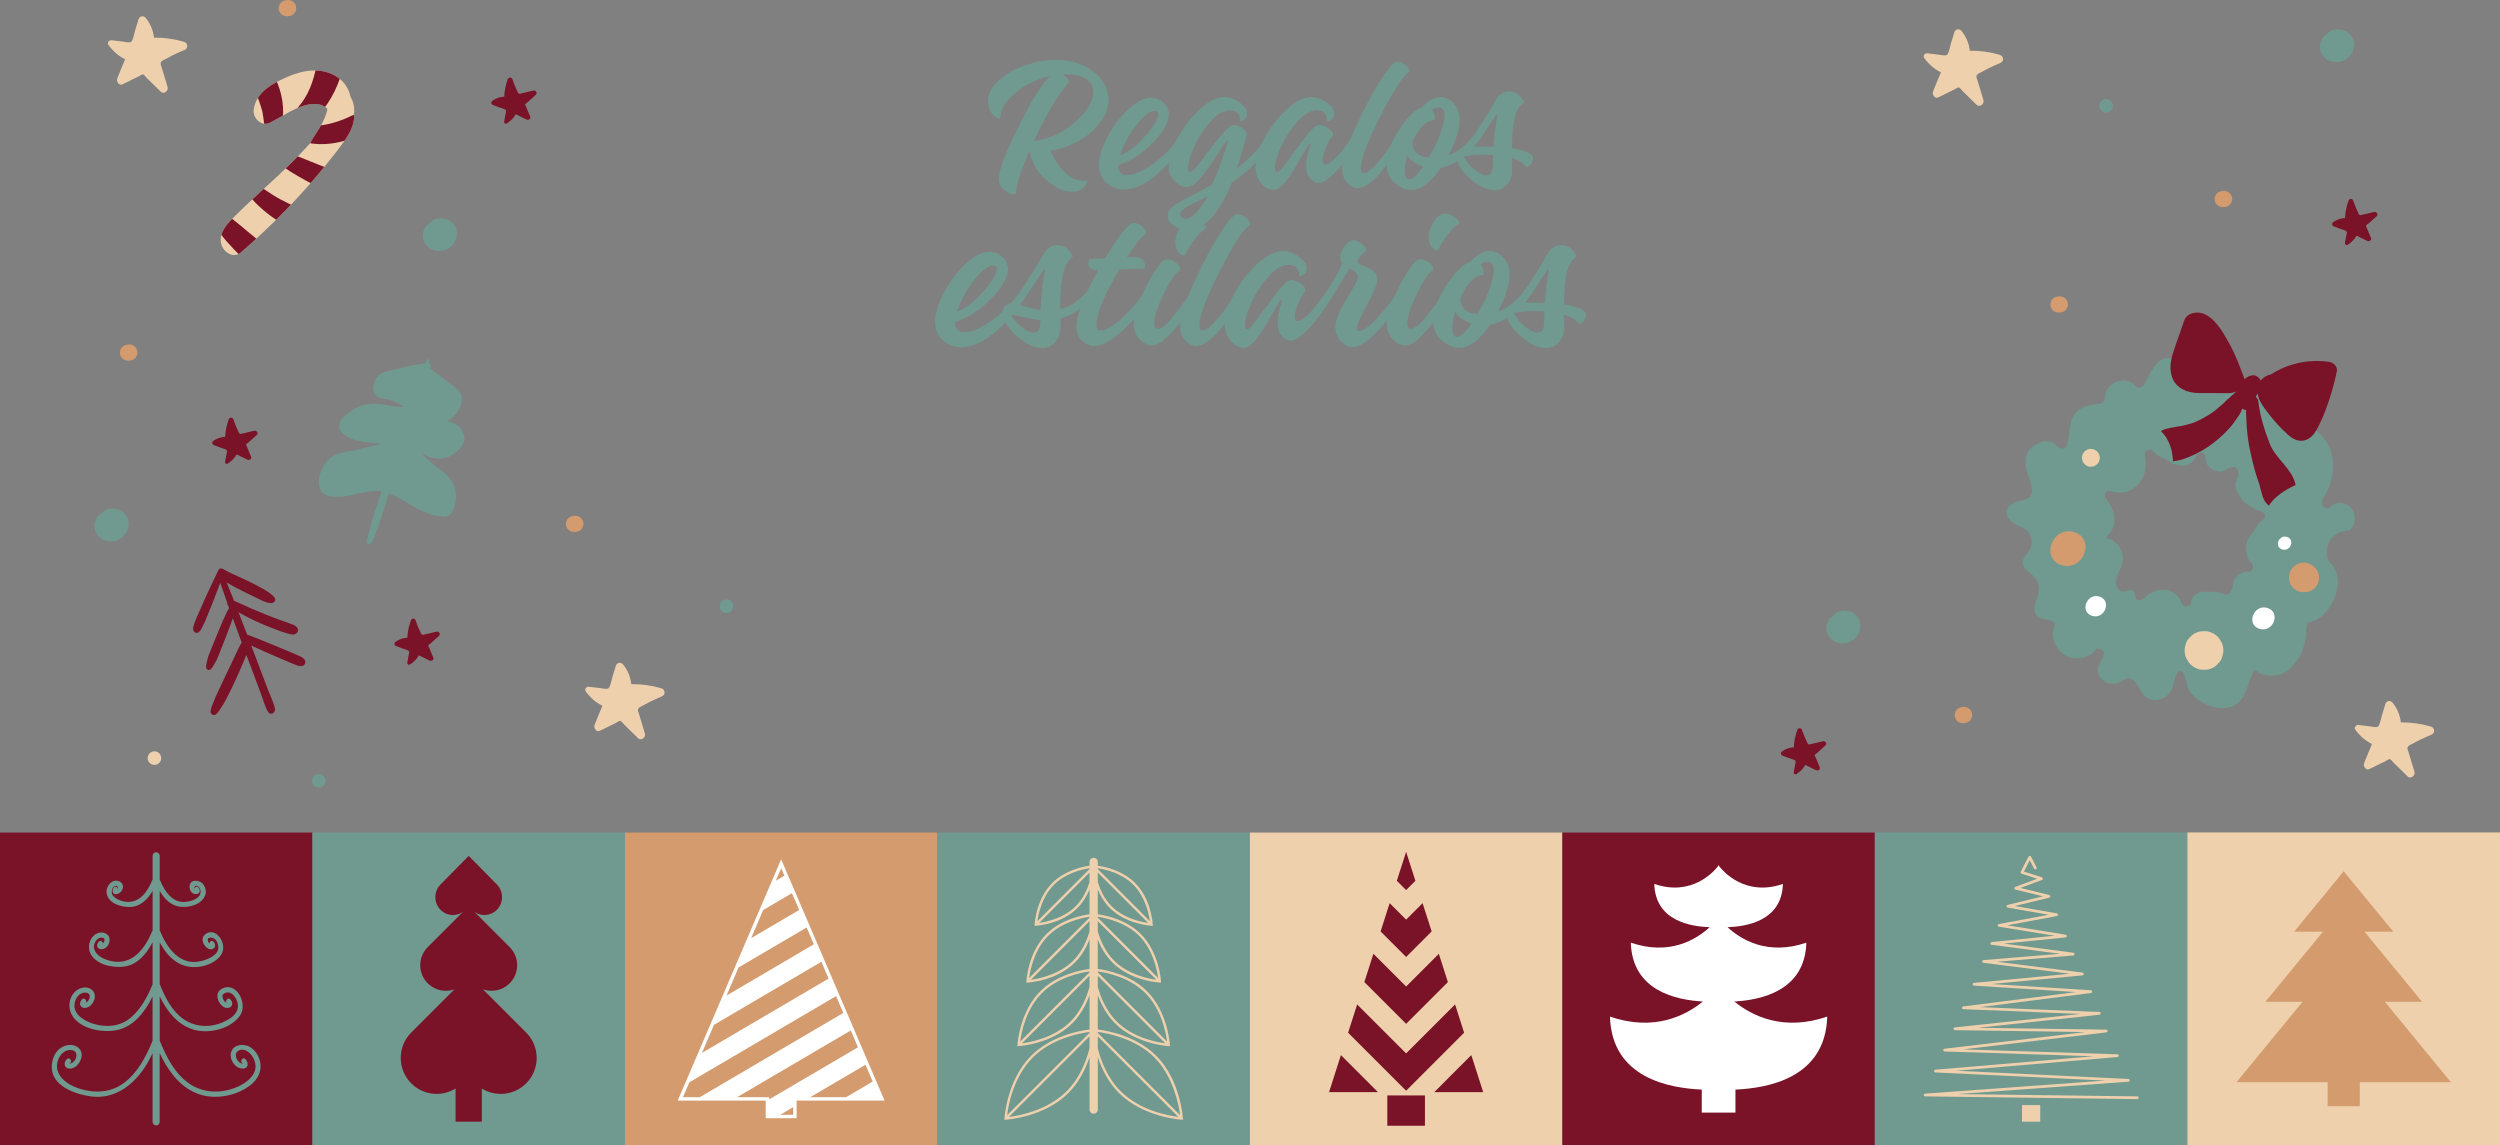 <svg xmlns="http://www.w3.org/2000/svg" xmlns:xlink="http://www.w3.org/1999/xlink" id="Capa_2" data-name="Capa 2" viewBox="0 0 1918.12 878.52"><rect x="0" y="0" width="1918.12" height="878.52" fill="#808080" stroke="none"/><defs><style>      .cls-1 {        fill: none;      }      .cls-2 {        clip-path: url(#clippath);      }      .cls-3 {        fill: #eed0ad;      }      .cls-4 {        fill: #fff;      }      .cls-5 {        fill: #d49b6e;      }      .cls-6 {        fill: #70998f;      }      .cls-7 {        fill: #7a1328;      }    </style><clipPath id="clippath"><path class="cls-1" d="M249.55,127.14c4.74-5.84,9.45-11.74,13.85-17.85,3.86-5.35,7.52-11.42,8.21-18.14,.13-1.33,.12-2.63,.05-3.92,.31-2.84,.12-5.7-.75-8.54-.46-1.51-1.12-2.87-1.89-4.15-1.25-5.92-4.35-11.34-9.67-15-11.77-8.11-25.91-6.13-38.35-.77-11.41,4.92-24.55,11.7-26.38,25.41-.84,6.31,5.85,13.19,12.33,10.01,10.32-5.05,20.8-13.17,32.19-14.33,4.22-.43,7.99,.28,11,2.69,.64,.51,.86,.68,1.06,.88-.4,2.71-1.18,4.89-2.3,7.52-1.75,4.12-4.1,7.92-6.56,11.64-1.57,2.37-2.98,4.69-4.26,7.07-2.55,2.9-5.17,5.76-7.85,8.55-10.52,11-21.87,21.14-33.05,31.45-6.5,5.99-12.95,12.03-19.17,18.29-5.55,5.59-11.35,13.38-7.37,21.62,2.38,4.92,9.16,8.42,14.06,4.18,23.48-20.29,45.27-42.54,64.86-66.62h0Z"></path></clipPath></defs><g id="Capa_2-2" data-name="Capa 2"><g id="TEXTS"><g><g><rect class="cls-7" y="638.78" width="239.74" height="239.74"></rect><rect class="cls-6" x="239.74" y="638.78" width="239.74" height="239.74"></rect><rect class="cls-5" x="479.48" y="638.78" width="239.74" height="239.74"></rect><rect class="cls-6" x="719.23" y="638.78" width="239.74" height="239.74"></rect><rect class="cls-3" x="958.97" y="638.78" width="239.74" height="239.74"></rect><rect class="cls-7" x="1198.71" y="638.78" width="239.74" height="239.74"></rect><path class="cls-6" d="M190.6,802.68c-4.47-1.9-10.83-1.2-12.97,3.75-2.32,5.37,1.92,12.64,7.66,13.37,5.09,.64,6.04-3.85,3.07-7.16-1.69-1.87-4.44,.9-2.76,2.76,1.1,1.23,1.04,.77-.46,.4-1.95-.48-3.12-2.29-3.78-4.03-.84-2.2-.52-4.37,1.58-5.58,4.78-2.77,9.69,2.08,11.61,5.92,5.73,11.44-5.83,19.59-15.27,22.94-11.17,3.96-23.21,3.33-33.3-3.15-11.44-7.35-18.23-20.75-23.23-32.95-.05-.13-.13-.25-.2-.37v-34.01c5.74,11.54,13.89,22.18,26.87,25.65,11.56,3.08,27.79-.96,34.81-11.14,6.17-8.94-3-27.07-14.5-20.14-5.19,3.12-2.62,10.58,1.42,13.35,4.55,3.12,9.57-1.02,5.61-5.51-1.58-1.79-4.12,.6-2.98,2.45-.23-.08-.45-.18-.66-.32-1.43-.73-1.98-2.36-2.34-3.8-.5-1.99,.99-3.1,2.69-3.51,4.66-1.1,7.66,3.88,8.72,7.56,2.64,9.09-8.26,14.53-15.2,16.62-9.07,2.73-18.44,1.54-26.27-3.89-8.77-6.08-14.04-16.67-17.98-26.27-.05-.14-.13-.26-.2-.37v-32.3c4.51,8.52,10.85,16.08,20.67,18.44,9.05,2.17,22.66-1.28,27.14-10.14,3.89-7.7-5.19-21.22-13.36-13.98-3.42,3.03-.68,8.84,2.67,10.53,4.16,2.09,7.13-1.8,4.22-5.24-1.24-1.46-3.12-.21-3.24,1.32-.88-.69-1.35-2.16-1.21-3.18,.19-1.36,2.07-1.43,3.07-1.28,3.32,.5,4.89,4.38,5,7.34,.22,6.25-8.25,9.41-13.07,10.62-16.25,4.06-26.26-9.91-31.7-23.12-.05-.13-.13-.25-.2-.37v-30.33c3.52,6.04,8.46,11.28,15.73,12.16,7.03,.86,16.97-1.82,19.36-9.34,1-3.14-.64-7.94-3.56-9.58-2.31-1.3-6.56-1.87-8.06,1.07-1.4,2.76-.2,7.29,3.22,8.01,3.61,.77,5.29-2.04,3.07-4.89-1.13-1.46-2.91-.34-3.17,1.13-.04-1.16,.31-2.46,1.25-2.52,1.14-.08,2.06,.75,2.64,1.63,1.19,1.79,1.21,3.82,.16,5.64-1.9,3.27-7,4.65-10.47,5.07-10.45,1.28-16.5-8.34-19.97-16.71-.05-.13-.13-.25-.2-.37v-18.24c0-1.51-1.22-2.73-2.73-2.73s-2.73,1.22-2.73,2.73v18.24c-.07,.11-.15,.23-.2,.37-3.59,8.66-9.41,17.57-19.97,16.71-3.54-.29-7.31-1.8-9.84-4.29-1.46-1.44-1.62-3.27-1.08-5.14,.36-1.24,1.19-2.3,2.4-2.77,1.87-.72,2.51,1.58,2.1,3.15,.37-1.79-1.83-3.61-3.16-1.9-1.71,2.21-1.17,5.8,2.41,5.03,3.12-.67,5.74-4.51,4.15-7.63-1.39-2.74-5.07-3.43-7.68-1.96-3.08,1.73-5.03,5.7-4.35,9.23,1.49,7.75,11.61,10.57,18.4,10.19,7.79-.43,13.1-5.94,16.83-12.31v30.34c-.07,.11-.15,.23-.2,.37-5.56,13.51-15.31,26.76-31.69,23.12-5.16-1.15-11.71-3.99-13-9.67-.69-3.03,1.37-7.06,4.25-8.11,1.11-.41,2.52-.35,3.43,.46,.78,.69,.13,2.22-.17,2.92-.24,.26-.49,.53-.73,.79-.21-1.47-2.02-2.62-3.23-1.19-2.83,3.34-.41,6.74,3.75,5.44,3.87-1.21,6.12-7,3.49-10.28-2.52-3.14-7.46-2.75-10.4-.44-3.9,3.07-5.39,8.95-3.51,13.51,3.84,9.33,17.44,12.04,26.29,10.8,10.25-1.44,17.05-9.77,21.72-18.63v32.29c-.07,.11-.15,.23-.2,.37-3.87,9.43-8.82,18.71-16.75,25.33-7.79,6.51-18.02,7.46-27.5,4.82-7.03-1.96-16.78-7.08-15.39-15.8,.68-4.26,3.55-8.31,8.13-8.43,1.68-.05,3.34,.84,3.52,2.62,.15,1.43-.62,3-1.51,4.05-.44,.45-.95,.78-1.53,1,1.12-1.85-1.42-4.23-2.99-2.44-3.62,4.1,.21,8.29,4.94,5.85,4.65-2.39,7.17-9.75,2.49-13.38-4.14-3.22-10.18-1.27-13.37,2.3-4.11,4.59-4.76,11.59-1.91,16.91,5.9,10.97,23.07,14.09,34.15,12,13.42-2.54,22.05-14.05,27.91-25.87v34c-.07,.11-.15,.23-.2,.37-4.96,12.12-11.5,24.56-22.38,32.37-10.12,7.27-22.69,7.57-34.15,3.74-9.43-3.15-19.62-10.55-15.8-21.68,1.67-4.87,6.09-8.94,11.5-7.44,2.36,.66,2.92,2.89,2.46,5.04-.4,1.92-1.47,3.43-3.11,4.46-.53,.29-1.1,.48-1.7,.56-.17,.02-.29,.06-.38,.09,.14-.1,.37-.29,.71-.67,1.68-1.86-1.07-4.63-2.76-2.76-4.13,4.59,.12,9.05,5.41,6.48,4.82-2.34,8.32-10.06,4.16-14.58-3.76-4.07-10.15-3.33-14.38-.44-5.23,3.58-7.41,11.11-6.52,17.13,1.92,13.08,19.42,18.73,30.46,20.04,17.14,2.03,31.11-8.08,40.27-21.7,2.45-3.64,4.53-7.5,6.41-11.47v52.64c0,1.51,1.22,2.73,2.73,2.73s2.73-1.22,2.73-2.73v-52.69c6.08,12.75,14.51,24.91,27.8,30.56,13,5.53,29.58,2.81,40.93-5.36,4.92-3.54,8.46-8.59,8.68-14.78,.22-6.24-3.55-13.32-9.37-15.79l.03-.03Z"></path><path class="cls-7" d="M403.69,792.22l-5.08-5.08-28.05-28.06c6.92,2.45,14.93,.9,20.47-4.63,7.68-7.67,7.68-20.12,0-27.79l-3.62-3.62-23.37-23.37c5.27,3.67,12.51,3.13,17.19-1.62,5.28-5.36,5.28-14.06,0-19.43l-2.49-2.53-19.13-19.42-19.13,19.42-2.49,2.53c-5.28,5.37-5.28,14.06,0,19.43,4.68,4.75,11.92,5.29,17.19,1.62l-23.37,23.37-3.62,3.62c-7.67,7.67-7.67,20.12,0,27.79,5.53,5.53,13.55,7.08,20.47,4.63l-28.05,28.06-5.07,5.08c-10.77,10.77-10.77,28.23,0,38.99,9.23,9.23,23.36,10.54,34,3.96v25.44h20.15v-25.44c10.63,6.59,24.77,5.28,34-3.96,10.77-10.77,10.77-28.22,0-38.99h0Z"></path><g><polygon class="cls-1" points="599.36 666.03 595.19 675.75 601.84 671.84 599.36 666.03"></polygon><polygon class="cls-1" points="641.47 764.26 528.91 830.36 523.99 841.82 536.87 841.82 646.99 777.15 641.47 764.26"></polygon><polygon class="cls-1" points="618.89 711.6 566.67 742.26 557.43 763.84 624.42 724.5 618.89 711.6"></polygon><polygon class="cls-1" points="547.79 786.31 538.54 807.88 635.71 750.83 630.18 737.93 547.79 786.31"></polygon><polygon class="cls-1" points="585.56 698.22 576.31 719.79 613.13 698.17 607.61 685.27 585.56 698.22"></polygon><polygon class="cls-1" points="658.28 803.48 652.75 790.59 565.51 841.82 587.49 841.82 590.13 841.82 590.13 843.5 658.28 803.48"></polygon><polygon class="cls-1" points="664.04 816.91 621.63 841.82 649.12 841.82 669.57 829.81 664.04 816.91"></polygon><polygon class="cls-1" points="608.58 855.32 608.58 849.48 598.64 855.32 608.58 855.32"></polygon><path class="cls-4" d="M666.33,815.57h0l-5.76-13.43h0l-5.53-12.9h0l-5.76-13.44h0l-5.53-12.9h0l-3.14-7.32-24.31-56.7-.89-2.07h0l-6.64-15.49-4.65-10.84h0l-4.78-11.16-8,18.66h0l-5.37,12.52-16.55,38.61-6.6,15.38h0l-9.25,21.57h0l-4.2,9.8-22.2,51.77-2.12,4.95h0l-5.08,11.85h67.5v13.5h23.73v-13.5h67.49l-12.38-28.88,.02,.02Zm-30.62-64.75l-97.16,57.05,9.25-21.57,82.39-48.38,5.53,12.89h-.01Zm-22.57-52.65l-36.82,21.62,9.25-21.57,22.05-12.95,5.53,12.89h-.01Zm-13.78-32.12l2.49,5.81-6.65,3.91,4.17-9.71h0Zm-32.68,76.22l52.22-30.66,5.53,12.89-66.99,39.34,9.25-21.58h-.01Zm-42.68,99.56l4.92-11.46,112.56-66.1,5.53,12.9-110.12,64.66h-12.89Zm63.5,0h-21.98l87.24-51.23,5.53,12.9-68.15,40.02v-1.68h-2.64Zm21.09,13.49h-9.95l9.95-5.84v5.84Zm13.05-13.5l42.41-24.9,5.53,12.89-20.45,12.01h-27.49Z"></path></g><path class="cls-4" d="M1401.93,779.97c-33.69,11.61-57.79-.59-71.26-11.55,20.14-1.19,54.17-7.91,55.26-45.18-29.84,10.29-50.37-2.55-60.48-11.84,14.37-.55,41.64-4.62,42.48-33.2-28.96,9.98-45.96-9.75-49.08-13.82v-.71s-.09,.13-.26,.37c-.17-.23-.26-.37-.26-.37v.71c-3.12,4.07-20.12,23.8-49.08,13.82,.84,28.58,28.11,32.64,42.48,33.2-10.11,9.29-30.64,22.12-60.48,11.84,1.09,37.27,35.12,43.99,55.26,45.18-13.47,10.96-37.57,23.16-71.26,11.55,1.39,47.41,45.84,54.88,70.43,56.02v17.64h25.85v-17.64c24.58-1.14,69.04-8.61,70.43-56.02h-.03Z"></path><g><path class="cls-1" d="M797.31,708.09c5.57-.78,18.77-3.53,27.98-12.74,5.59-5.59,8.8-12.64,10.63-18.56v-7.31l-38.61,38.61Z"></path><path class="cls-1" d="M882.24,706.74c-.78-5.57-3.53-18.77-12.74-27.98s-21.29-11.71-27.22-12.63v.65l39.96,39.96h0Z"></path><path class="cls-1" d="M888.56,750.36c-.81-6.12-3.87-21.65-14.63-32.42-10.36-10.36-25.08-13.58-31.65-14.53v.67l46.28,46.28h0Z"></path><path class="cls-1" d="M835.92,666.13c-5.93,.91-18.4,3.81-27.22,12.63-9.21,9.21-11.96,22.41-12.74,27.98l39.96-39.96v-.65h0Z"></path><path class="cls-1" d="M842.28,676.77c1.83,5.93,5.04,12.99,10.63,18.57,9.22,9.22,22.42,11.97,27.98,12.74l-38.61-38.61v7.3Z"></path><path class="cls-1" d="M842.28,757.13c2.23,8.16,6.48,18.57,14.56,26.64,12.49,12.49,30.55,15.85,37.23,16.7l-51.79-51.79v8.45h0Z"></path><path class="cls-1" d="M895.41,799.12c-.85-6.68-4.22-24.75-16.69-37.23-12.03-12.03-29.23-15.59-36.44-16.59v.68l53.13,53.13h0Z"></path><path class="cls-1" d="M842.28,714.66c2.03,7.01,5.75,15.65,12.52,22.41,10.78,10.78,26.3,13.83,32.42,14.64l-44.94-44.94v7.89Z"></path><path class="cls-1" d="M835.92,791.76c-8.1,1.06-28.98,5.11-43.45,19.58-14.98,14.97-18.79,36.8-19.68,44.25l63.14-63.14v-.69h-.01Z"></path><path class="cls-1" d="M842.28,791.76v.69l63.14,63.14c-.89-7.45-4.71-29.28-19.69-44.25-14.48-14.48-35.36-18.52-43.45-19.58Z"></path><path class="cls-1" d="M774.13,856.94c7.44-.89,29.27-4.71,44.25-19.69,10.03-10.03,15.05-23.13,17.54-32.93v-9.18l-61.79,61.79h0Z"></path><path class="cls-1" d="M835.92,703.41c-6.57,.96-21.3,4.18-31.65,14.53s-13.82,26.3-14.63,32.42l46.28-46.28v-.67h0Z"></path><path class="cls-1" d="M842.28,804.33c2.49,9.8,7.51,22.9,17.54,32.93,14.99,14.99,36.81,18.8,44.25,19.69l-61.79-61.79v9.18h0Z"></path><path class="cls-1" d="M790.99,751.71c6.12-.81,21.65-3.87,32.42-14.64,6.77-6.76,10.49-15.4,12.52-22.41v-7.89l-44.93,44.94h-.01Z"></path><path class="cls-1" d="M835.92,745.31c-7.22,1-24.43,4.57-36.44,16.58s-15.85,30.55-16.69,37.23l53.13-53.13v-.68Z"></path><path class="cls-1" d="M784.13,800.46c6.69-.84,24.76-4.21,37.23-16.69,8.07-8.07,12.33-18.47,14.56-26.63v-8.47l-51.79,51.79Z"></path><path class="cls-3" d="M907.58,858.1c-.02-.29-1.76-29.36-20.5-48.1-15.01-15.01-36.63-19.11-44.8-20.16v-26.4c2.58,7.19,6.69,15.17,13.21,21.69,16.01,16.01,40.84,17.5,41.09,17.51l1.06,.06-.06-1.06c0-.25-1.5-25.08-17.51-41.09-12.53-12.54-30.48-16.17-37.79-17.15v-22.64c2.3,5.92,5.8,12.3,11.17,17.67,14.14,14.14,35.39,15.42,36.29,15.47l1.06,.06-.06-1.06c-.05-.9-1.33-22.15-15.47-36.29-11.01-11.01-26.33-14.23-32.99-15.13v-18.98c2.01,4.81,4.96,9.89,9.28,14.21,12.42,12.42,31.07,13.54,31.87,13.58l1.06,.06-.05-1.06c-.04-.79-1.17-19.45-13.58-31.86-9.46-9.46-22.53-12.36-28.57-13.23v-2.87c0-1.75-1.42-3.17-3.18-3.17s-3.18,1.42-3.18,3.17v2.87c-6.04,.87-19.11,3.77-28.57,13.23-12.41,12.42-13.54,31.08-13.58,31.86l-.06,1.06,1.06-.06c.79-.04,19.45-1.16,31.87-13.58,4.32-4.32,7.27-9.39,9.28-14.21v18.98c-6.67,.9-21.98,4.11-32.99,15.13-14.14,14.14-15.42,35.39-15.47,36.29l-.06,1.06,1.06-.06c.9-.05,22.15-1.33,36.29-15.47,5.37-5.37,8.87-11.75,11.17-17.67v22.64c-7.31,.99-25.25,4.62-37.79,17.15-16.01,16.01-17.5,40.84-17.51,41.09l-.05,1.06,1.06-.06c.25-.01,25.08-1.5,41.09-17.51,6.52-6.52,10.63-14.5,13.21-21.69v26.4c-8.17,1.05-29.79,5.15-44.8,20.16-18.74,18.73-20.48,47.81-20.5,48.1l-.06,1.06,1.06-.06c.29-.02,29.36-1.76,48.1-20.5,8.27-8.28,13.24-18.57,16.2-27.5v40.21c0,1.75,1.42,3.17,3.18,3.17s3.18-1.42,3.18-3.17v-40.21c2.96,8.94,7.92,19.22,16.2,27.5,18.73,18.74,47.8,20.48,48.09,20.5l1.06,.06-.06-1.06h-.01Zm-50.74-74.32c-8.07-8.07-12.33-18.49-14.56-26.64v-8.45l51.79,51.79c-6.68-.84-24.74-4.21-37.23-16.7h0Zm21.89-21.88c12.48,12.47,15.84,30.54,16.69,37.23l-53.13-53.13v-.68c7.22,1,24.42,4.56,36.44,16.59h0Zm-23.93-24.83c-6.77-6.76-10.48-15.4-12.52-22.41v-7.89l44.94,44.94c-6.12-.81-21.64-3.86-32.42-14.64Zm19.13-19.13c10.77,10.77,13.82,26.3,14.63,32.42l-46.28-46.28v-.67c6.57,.96,21.29,4.17,31.65,14.53h0Zm-21.02-22.59c-5.59-5.59-8.8-12.64-10.63-18.57v-7.3l38.61,38.61c-5.57-.77-18.76-3.52-27.98-12.74Zm16.59-16.59c9.21,9.21,11.96,22.41,12.74,27.98l-39.96-39.96v-.65c5.93,.91,18.4,3.81,27.22,12.63h0Zm-60.8,0c8.82-8.82,21.29-11.71,27.22-12.63v.65l-39.96,39.96c.78-5.57,3.52-18.76,12.74-27.98h0Zm16.59,16.59c-9.21,9.21-22.41,11.96-27.98,12.74l38.61-38.61v7.31c-1.83,5.92-5.04,12.97-10.63,18.56Zm-21.02,22.59c10.35-10.35,25.07-13.57,31.65-14.53v.67l-46.28,46.28c.81-6.12,3.87-21.65,14.63-32.42h0Zm19.13,19.13c-10.77,10.77-26.29,13.83-32.42,14.64l44.93-44.94v7.89c-2.03,7.01-5.75,15.65-12.52,22.41h.01Zm-23.93,24.82c12.02-12.02,29.23-15.58,36.44-16.58v.68l-53.13,53.13c.84-6.68,4.21-24.74,16.69-37.23Zm21.89,21.88c-12.47,12.48-30.54,15.85-37.23,16.69l51.79-51.79v8.47c-2.23,8.16-6.48,18.56-14.56,26.63Zm-28.9,27.57c14.48-14.48,35.35-18.52,43.45-19.58v.69l-63.14,63.14c.89-7.45,4.71-29.28,19.68-44.25h.01Zm25.91,25.91c-14.97,14.97-36.8,18.79-44.25,19.69l61.79-61.79v9.18c-2.49,9.8-7.51,22.9-17.54,32.93h0Zm41.44-.01c-10.03-10.03-15.05-23.13-17.54-32.93v-9.18l61.79,61.79c-7.44-.89-29.26-4.7-44.25-19.69h0Zm-17.54-44.79v-.69c8.1,1.06,28.98,5.11,43.45,19.58s18.79,36.8,19.69,44.25l-63.14-63.14Z"></path></g><g><g><polygon class="cls-7" points="1078.84 756.73 1078.76 756.82 1053.75 731.81 1046.79 753.49 1078.84 785.54 1110.89 753.49 1103.94 731.81 1078.93 756.82 1078.84 756.73"></polygon><polygon class="cls-7" points="1078.84 808.05 1078.76 808.13 1041.28 770.66 1034.32 792.34 1078.84 836.86 1123.35 792.34 1116.4 770.66 1078.93 808.13 1078.84 808.05"></polygon><polygon class="cls-7" points="1078.84 705.42 1078.76 705.5 1066.21 692.96 1059.25 714.64 1078.84 734.23 1098.43 714.64 1091.47 692.96 1078.93 705.5 1078.84 705.42"></polygon><polygon class="cls-7" points="1028.82 809.51 1019.69 837.96 1057.26 837.96 1028.82 809.51"></polygon><polygon class="cls-7" points="1078.84 682.91 1085.97 675.78 1078.84 653.57 1071.72 675.78 1078.84 682.91"></polygon><polygon class="cls-7" points="1100.42 837.96 1137.99 837.96 1128.86 809.51 1100.42 837.96"></polygon></g><rect class="cls-7" x="1064.41" y="840.47" width="28.86" height="23.25"></rect></g></g><rect class="cls-6" x="1438.45" y="638.69" width="239.83" height="239.83"></rect><rect class="cls-3" x="1678.29" y="638.69" width="239.83" height="239.83"></rect><polygon class="cls-5" points="1880.46 830.34 1829.79 768.65 1858.34 768.65 1814.13 714.81 1836.24 714.81 1798.2 668.5 1760.17 714.81 1782.28 714.81 1738.06 768.65 1766.61 768.65 1715.95 830.34 1785.86 830.34 1785.86 848.71 1810.54 848.71 1810.54 830.34 1880.46 830.34"></polygon><g><path class="cls-3" d="M1639.69,843.28h-.01l-162.65-2.08c-.57,0-1.03-.46-1.05-1.03s.42-1.05,.98-1.09l138.29-10.02-130.35-6.22c-.56-.03-1-.48-1.01-1.04,0-.56,.41-1.03,.97-1.07l121.44-10.32-114.33-3.66c-.55-.02-1-.46-1.02-1.01s.38-1.03,.93-1.1l108.11-12.8-100.09-1.46c-.56,0-1.02-.45-1.04-1.01s.39-1.04,.95-1.1l96.42-10.33-89.86-3.65c-.55-.02-.99-.46-1.02-1.01-.02-.55,.38-1.02,.92-1.09l86.65-11.02-78.39-4.94c-.55-.04-.98-.49-.99-1.04s.41-1.02,.96-1.07l73.52-7-66.21-8.4c-.54-.07-.94-.53-.93-1.07,.01-.54,.43-.99,.97-1.03l58.73-4.83-52.56-6.9c-.53-.07-.93-.53-.92-1.07,0-.54,.42-.98,.95-1.04l48.4-4.84-42.81-6.9c-.51-.08-.89-.52-.89-1.03s.36-.96,.87-1.05l38.27-7.11-31.48-5.49c-.5-.09-.86-.51-.88-1.01s.32-.95,.81-1.06l27.12-6.6-21.19-5.18c-.45-.11-.78-.5-.8-.97-.03-.46,.25-.89,.69-1.05l16.9-6.28-12.05-3.87c-.3-.1-.54-.32-.65-.6-.12-.29-.11-.61,.04-.89l5.99-11.65c.18-.35,.55-.58,.94-.58h0c.4,0,.76,.22,.94,.58l4.24,8.26c.27,.52,.06,1.16-.46,1.43s-1.16,.06-1.42-.46l-3.29-6.42-4.48,8.7,13.78,4.42c.43,.13,.73,.53,.74,.98,.01,.45-.27,.86-.69,1.02l-16.53,6.14,22.06,5.39c.47,.12,.81,.54,.81,1.03s-.34,.91-.81,1.03l-26.41,6.42,32.27,5.62c.5,.09,.87,.52,.88,1.04,0,.51-.36,.96-.87,1.05l-38.05,7.07,44.8,7.22c.53,.08,.91,.55,.89,1.08s-.42,.97-.95,1.02l-47.36,4.74,53.32,7c.54,.07,.93,.54,.92,1.07-.01,.54-.43,.99-.97,1.03l-58.52,4.82,65.62,8.33c.54,.07,.93,.53,.93,1.07s-.42,.99-.96,1.04l-69.7,6.64,76.16,4.81c.55,.03,.97,.48,.99,1.02,.02,.55-.38,1.02-.93,1.08l-85.16,10.83,91.56,3.72c.55,.02,1,.47,1.02,1.02,.02,.55-.39,1.03-.95,1.09l-93.35,10,98.62,1.44c.56,0,1.01,.45,1.04,1,.03,.56-.38,1.04-.93,1.11l-109.95,13.02,118.33,3.78c.56,.02,1.01,.47,1.03,1.03,.01,.56-.41,1.04-.97,1.08l-123.59,10.51,132.02,6.3c.56,.03,1,.48,1.01,1.04,0,.56-.42,1.03-.99,1.07l-131.06,9.5,137.79,1.76c.58,0,1.05,.49,1.05,1.07s-.48,1.04-1.06,1.04l-.05-.02Z"></path><rect class="cls-3" x="1551.38" y="847.89" width="13.98" height="12.71"></rect></g><g><path class="cls-6" d="M1770.23,477.95c-.11,1.23-.39,2.47-.76,3.71,.09,2.16,.03,4.32-.23,6.43-.35,2.78-1.08,5.53-1.8,8.22-.38,1.43-.82,2.87-1.45,4.21-1.15,2.46-2.46,5.06-4.32,7.08-.07,.08-.15,.16-.22,.24-.04,.05-.08,.12-.11,.17-.08,.13-.16,.26-.24,.39-.17,.27-.34,.53-.53,.77-1.16,1.51-2.59,2.86-3.95,4.15-.49,.46-1,.88-1.57,1.25-1.23,.8-2.51,1.56-3.79,2.26-.13,.07-.27,.14-.41,.21-.65,.3-3,.97-3.7,1.07-.58,.08-1.17,.09-1.76,.11-1.19,.41-2.48,.45-3.88,.15-3.88-.16-7.82-1.33-10.65-3.99-.12-.11-.2-.22-.32-.34-1.13,.63-1.91,1.9-2.48,3.13-3.59,7.85-4.76,17.52-11.63,22.74-6.1,4.64-14.8,4.03-21.96,1.28-6.12-2.35-12.29-6.64-15.47-12.54-1.33-2.47-2.32-15.32-6.97-13.55-.75,.28-1.3,.95-1.73,1.63-2.26,3.6-2.2,8.2-3.93,12.09-2.35,5.27-8.2,8.76-13.95,8.31-10.94-.85-10.57-15.04-18.82-16.62-2.35-.45-4.42,1.4-6.5,2.58-3.4,1.93-7.76,2.12-11.26,.4-3.51-1.73-6.03-5.37-6.3-9.27-.37-5.33,8.83-12.79,2.58-15.89-1.11-.33-2.23-.57-3.34-.82-.54,.67-1.06,1.35-1.73,1.93-1.56,1.88-3.5,3.28-5.83,4.18-2.25,1.08-4.6,1.54-7.04,1.38-2.51,.28-4.95-.11-7.32-1.16-3.14-1.25-5.76-3.2-7.85-5.86-.82-1.38-1.63-2.75-2.45-4.12-1.3-3.03-1.78-6.19-1.44-9.47,.4-1.62,.81-3.25,1.21-4.88,.14-.41,.39-.74,.56-1.12-3.81-4.26-10.7-1.97-14.36-6.4-3.86-4.67,.09-11.26,1.22-15.89,1.84-7.56-1.07-12.38-7.04-17.2-12.01-9.7,1.43-12.04,2.06-22.57,.31-5.57-3.05-10.27-8.27-12.09-8.37-2.92-17.13-11.89-5.24-18.52,2.49-1.39,5.47-1.47,8.2-2.28,11.28-3.33,2.12-17.18,1.11-24.4-.52-3.69-.76-7.59,.73-11.1,1.57-3.72,4.65-6.26,8.35-7.51l1.87-1.13c1.2-.57,2.4-.8,4.32-.73,1.34-.14,2.59,.06,4.12,.72,1.29,.46,2.36,1.17,3.49,2.45l.39,.42c.76,.39,1.43,.84,2.12,1.29l.35,.17c.98,.6,2.16,.72,3.23,.32,1.07-.39,1.88-1.27,2.22-2.36,1-3.24,1.44-6.64,1.85-9.94,.68-5.17,1.3-10.06,3.94-13.59,4.97-6.63,12.03-7.71,20.07-8.36,1.82-.15,3.25-2.22,3.37-4.03l-.08-1.38,1.15-4.13c.47-.91,.94-1.85,1.48-2.62,.83-.94,1.71-1.82,2.58-2.64,.86-.52,2.11-1.27,3.03-1.79,.14-.08,1.63-.51,1.63-.51l.72-.21,2.09-.42c.94-.05,1.88-.11,2.64-.06l3.45,.82,1.1,.6,.72,.42c.28,.15,1.02,.54,1.57,.92,.6,.46,1.08,1.02,1.57,1.57,.76,.84,1.86,1.3,2.99,1.24,1.13-.08,2.18-.68,2.8-1.62,.77-1.13,1.52-2.27,2.2-3.61l.47-.91c3.72-7.26,7.56-14.78,14.22-16.39,10.54-2.56,18.99,11.35,23.11,19.86,.84,1.75,2.92,2.55,4.7,1.79,3.48-1.44,9.7-.48,17.06,2.56,1.88,.78,3.76,0,4.65-1.67,.83-1.54,1.75-2.7,2.43-3.28l2.93-1.76c1.19-.58,2.41-.81,4.32-.74,1.33-.15,2.59,.06,4.12,.73,1.31,.45,2.36,1.17,3.69,2.62,.99,.82,1.71,1.82,2.33,3.38l1.13,2.19c.77,1.8,1.05,3.64,.93,5.09l-.22,.93c5.17,2.16,10.01,5.64,13.19,10.13,1.6,2.26,2.75,4.63,3.69,7.06,10.71-1.8,22.28,1.19,30.24,8.69,12.79,12.04,13.4,31.64,4.75,46.21-1.27,2.12-2.76,4.29-2.83,6.76s2.11,5.17,4.49,4.52c1.12-.3,1.94-1.22,2.83-1.96,4.18-3.44,11-2.69,14.69,1.28,3.68,3.96,4.09,10.43,1.33,15.09-.65,1.1-1.57,1.95-2.63,2.67-3.84,.07-7.57,.92-10.79,3.38-4.3,3.28-6.39,8.41-6.33,13.75,.02,2.11,.57,4.11,1.31,6.07,.51,.47,1.01,.88,1.53,1.42,4.65,4.88,6.59,12.13,5.43,18.74-2.2,12.61-10.01,24.94-23.2,27.51h.03Zm-41.83-41.46c.64-1.39,.36-3.03-.71-4.12-1.39-1.41-2.33-2.75-2.98-4.21-1.7-3.86-1.84-8.35-.43-12.98,.8-2.64,2.35-5,4.61-7.04l.93-1.32c1.3-3.13,3.52-5.84,6.4-7.83,1.17-.81,1.77-2.21,1.54-3.62-.23-1.39-1.27-2.42-2.61-2.94-6.31-1.76-14.89-6.14-19.03-16.06-1.38-3.29-1.09-6.94,.77-10.01,.45-.72,.62-1.58,.51-2.42l-.15-.89-.15-.51,.04-.75c-.03-1.19-.63-2.28-1.62-2.94-.98-.64-2.22-.81-3.33-.4l-1.48,.44-1.29,.61c-1.46,1.08-3.09,1.8-4.88,2.15-2.61,.52-5.82-.38-8.36-2.32-2.37-1.81-3.83-4.23-4.01-6.62l-.05-1.96c-.05-1.78-1.34-3.29-3.16-3.52-1.77-.25-3.47,.82-4.01,2.51-.8,2.5-2.54,4.65-4.91,6.06-2.93,1.74-5.73,1.96-10,.75-2.95-.81-5.98-2.3-8.99-4.4l-.96-.48c-2.14-.7-4.01-1.71-5.57-3.02-.75-.63-1.44-1.36-2.13-2.08l-.52-.55c-1.15-1.17-2.87-1.46-4.3-.74-1.44,.73-2.24,2.3-1.96,3.89,.61,3.61,.79,6.74,.56,9.56-.54,6.75-4.22,12.9-9.84,16.47-5,3.16-10.85,3.74-16.56,1.52-1.54-.49-3.21,.06-4.14,1.38-.92,1.32-.88,3.09,.11,4.37,2.44,3.16,4.11,5.97,5.07,8.58,2.75,7.45,1.42,15.05-3.44,19.81-.6,.59-.89,1.33-1,2.11,.79,.17,1.59,.36,2.35,.62,3.79,1.3,7.26,4.94,8.83,8.55,1.62,3.74,1.73,8.5,.19,12.29-2.15,5.3-6.62,11.65-2.68,17.21,.77,1.09,1.85,2.04,3.17,2.26,2.85,.48,6.17-2.45,8.33-.53,2.41,2.16,.65,6.53,4.53,7.18,2.74,.45,6.24-3.92,8.37-5.18,7.54-4.47,15.34-3.88,20.88,1.54,1.48,1.46,2.65,3.35,3.66,5.97,.57,1.49,2.03,2.41,3.64,2.34,1.59-.09,2.94-1.2,3.34-2.73l.54-2.19c1.5-5.15,7.89-7.19,12.96-6.14l1.22,.04,.63-.15c3.7-.3,7.1,.31,10.43,1.84,.94,.46,2.04,.46,3,.04,.96-.41,1.7-1.21,2.03-2.2,.25-.77,.57-1.51,.92-2.22,.27-.53,.4-1.13,.38-1.73-.12-5.21,3.96-9.98,9.46-11.08,.65-.12,1.36-.15,2.24-.08,1.53,.12,2.97-.74,3.62-2.12h-.01Z"></path><g><path class="cls-7" d="M1722.59,292.01c-3.75-9.78-7.15-19.64-12.37-28.77-2.65-4.65-5.25-9.62-8.67-13.76-3.85-4.65-9.18-9.81-15.7-9.66-4.17,.09-8.5,1.7-10.01,6.04-2.51,7.23-5.03,14.46-7.54,21.69-2.46,7.07-4.35,14.33-1.84,21.68,3.05,8.91,12.04,12.29,20.73,12.35,7.64,.05,15.29,.02,22.94,.04,2.98,0,6.06-.89,8.25-2.86,2.97-.24,5.66-2.98,4.21-6.74h0Z"></path><path class="cls-7" d="M1786.27,309.13c-2.67,7.68-5.76,15.76-10.13,22.65-2,3.15-5.2,5.71-8.96,6.29-4.73,.73-8.61-1.72-11.95-4.71-5.26-4.71-9.97-9.88-14.28-15.46-3.82-4.96-8.37-10.49-8.88-16.89-1.35-2.12-.76-4.62,.95-6.35,1.69-4.11,5.38-6.55,9.57-7.49,13.07-8.4,28.97-11.79,44.57-9.51,3.22,.47,6.52,3.65,5.79,7.19-1.69,8.21-3.92,16.36-6.67,24.28h0Z"></path><path class="cls-7" d="M1722.25,309.36c.64-1.73,1.34-3.4,2.06-5.1,1.1-2.61,.22-5.68-1.65-6.8-2.07-1.25-4.36-.33-6.09,1.93-2.18,2.84-3.78,3.38-5.87,5.66-.7,.63-.72,.69-.05,.16-.56,.42-1.11,.84-1.66,1.26-.56,.48-1.07,1.07-1.61,1.6-.53,.53-1.11,1.02-1.62,1.58-.42,.38-.58,.53-.51,.49-.41,.31-.82,.62-1.23,.93-1.15,.94-2.25,2.01-3.4,2.97-.58,.48-1.17,.94-1.74,1.41-.08,.07-.11,.09-.17,.14-.07,.05-.11,.07-.21,.14-2.5,1.74-5,3.4-7.62,4.81-1.25,.68-2.52,1.33-3.8,1.96-.63,.31-1.28,.62-1.92,.91-.35,.16-2.59,.91-1.01,.45,1.6-.46-.67,.24-1,.36-.65,.24-1.29,.46-1.94,.67-1.3,.43-2.6,.81-3.91,1.14-5.36,1.36-10.71,1.68-16.05,3.22-1.11,.32-2.22,.87-3.26,1.6,.04,.04,.09,.07,.13,.11,3.49,3.24,5.76,7.47,7.27,11.93,1.2,3.54,1.66,7.26,1.81,11.02,1.05-.09,2.11-.23,3.22-.44,2.99-.58,5.89-1.54,8.82-2.74,6.93-2.85,13.36-6.44,19.65-11.38,5.39-4.23,10.8-9.29,15.12-15.14,1.07-1.44,2.1-2.96,3.13-4.45,.45-.65,.88-1.29,1.29-1.98,1.25-2.29,1.47-2.78,.68-1.48l.38-.71c.91-2.13,1.93-4.05,2.75-6.24h.01Z"></path><path class="cls-7" d="M1761.23,372.19c-.09-.55-.12-1.11-.27-1.64-3.26-11.64-15.05-18.73-19.54-30.19-4.12-10.5-7.39-21.2-8.79-32.6-.69-5.59-9.47-4.76-9.44,.98,.06,12.36,.54,24.99,3.17,36.96,1.28,5.79,2.53,11.55,4.25,17.2,1,3.31,2.15,6.55,3.24,9.82,0,.08,0,.15,.02,.3,.09,.77,.38,1.55,.57,2.31,.4,1.52,.83,3.03,1.25,4.55,.93,3.35,2.68,6.18,5.06,8.07,4.4-6.87,12.3-12.12,20.47-15.75h.01Z"></path><path class="cls-7" d="M1732.64,301.81c-.25,.25-.54,.35-.8,.55-.35,.75-.72,1.49-1.05,2.24-.72,1.65-1.29,3.34-1.84,5.06-.68,2.1-2.32,3.68-3.96,4.4-1.53,.67-2.91,.58-4.2-.24-.18-.09-.27-.31-.43-.43-.94-.35-1.73-.93-2.35-1.87-.28-.44-.38-1-.5-1.54-.04,.03-.07,.06-.11,.09-.4-1.16-.45-2.81-.5-4.16-.05-1.39,.03-2.83,.16-4.24,.13-1.49,.56-3.02,1-4.46,.12-.36,.24-.7,.4-1.04,.41-.89,.84-1.82,1.36-2.64,1.06-1.67,2.48-2.85,3.91-3.88,.93-.66,1.97-1.1,2.96-1.4,.76-.23,1.59-.32,2.33-.32,1.23,0,1.85,.38,2.78,.98,.41,.27,.82,.47,1.16,.85,.49,.53,1.03,1.12,1.38,1.82,.77,1.54,1.07,3.17,.84,5.13-.22,1.8-1.33,3.93-2.54,5.11h0Z"></path></g><g><path class="cls-3" d="M1611.07,351.98c.13-.91,.04-1.79-.29-2.62-.09-.59-.33-1.13-.69-1.6-.4-.81-.97-1.48-1.72-2l-1.61-.9-1.79-.45c-.6,.01-1.18,.03-1.78,.04-.9,.11-1.72,.42-2.44,.93-.56,.24-1.02,.6-1.38,1.08-.7,.61-1.21,1.35-1.53,2.25l-.44,1.79c.01,.59,.03,1.19,.04,1.78,.1,.9,.42,1.72,.93,2.44,.4,.81,.97,1.48,1.73,2l.15,.12s.03,.02,.04,.03c0,0,.01,.01,.02,.02,.48,.26,.96,.53,1.43,.8,.77,.34,1.56,.46,2.38,.38,.32,0,.61,0,.92-.03h.23c.3-.02,.59-.1,.86-.25,.59-.09,1.12-.33,1.6-.69,.81-.4,1.48-.97,2-1.72,.3-.53,.61-1.07,.9-1.61l.45-1.79h-.01Z"></path><path class="cls-5" d="M1591.62,408.34c-16.51-5.35-26.6,19.82-9.97,25.2,16.51,5.34,26.6-19.82,9.97-25.2Z"></path><path class="cls-4" d="M1610.88,457.75c-9.65-3.12-15.55,11.59-5.83,14.73,9.65,3.13,15.55-11.58,5.83-14.73Z"></path><path class="cls-3" d="M1705.82,500.67c.27-2.6-.11-5.11-1.15-7.51-.64-1.09-1.29-2.18-1.94-3.27-1.66-2.11-3.74-3.66-6.24-4.65-1.87-.82-3.81-1.13-5.8-.92-1.94-.12-3.8,.24-5.58,1.1-1.85,.72-3.39,1.82-4.63,3.32-1.52,1.31-2.62,2.93-3.3,4.86-.32,1.29-.64,2.58-.96,3.87-.27,2.6,.11,5.11,1.14,7.51l1.95,3.27c1.66,2.11,3.74,3.66,6.23,4.65,1.88,.83,3.81,1.13,5.8,.92,1.94,.12,3.8-.25,5.59-1.09,1.85-.72,3.38-1.83,4.62-3.32,1.52-1.31,2.62-2.93,3.3-4.86l.96-3.87h.01Z"></path><path class="cls-4" d="M1739.81,466.49c-10.47-3.39-16.86,12.56-6.32,15.97,10.46,3.39,16.86-12.56,6.32-15.97Z"></path><path class="cls-5" d="M1778.94,445.92c.36-.93,.47-1.88,.33-2.87,.1-.97-.04-1.9-.43-2.79-.15-.96-.52-1.81-1.12-2.58-.63-1.3-1.56-2.38-2.77-3.23-.09-.07-.18-.16-.28-.23-.09-.09-.18-.17-.29-.23-1.67-1.25-3.54-1.99-5.62-2.22-1.98-.21-3.9,.08-5.73,.87-.84,.5-1.67,.99-2.5,1.48-1.61,1.27-2.79,2.86-3.55,4.76-.63,1.43-.86,2.91-.7,4.43-.09,1.47,.18,2.89,.83,4.26,.8,1.83,1.99,3.35,3.58,4.56,1.67,1.24,3.54,1.98,5.61,2.22,1.19,.08,2.43-.03,3.64-.11l2.72-.79c.81-.48,1.62-.96,2.43-1.44,.68-.69,1.35-1.37,2.02-2.05,.97-1.2,1.57-2.54,1.81-4.04h.02Z"></path><path class="cls-4" d="M1754.75,411.96c-6.28-2.03-10.12,7.54-3.79,9.59,6.28,2.03,10.12-7.54,3.79-9.59Z"></path></g></g><path class="cls-3" d="M115.14,585.66c-2.21-1.85-2.5-5.13-.66-7.34,1.85-2.21,5.13-2.5,7.34-.65s2.51,5.13,.66,7.34-5.13,2.51-7.34,.66h0Z"></path><path class="cls-5" d="M95.22,276.01c.96,.51,1.98,.75,3.06,.72l.6-.02c.1,0,.19,0,.29-.01h.15c.29-.02,.48-.07,.84-.13,.55-.01,1.06-.16,1.53-.44,.26-.1,.51-.22,.77-.33,.43-.35,.86-.69,1.29-1.04,.33-.45,.65-.9,.98-1.35,.19-.5,.38-1,.57-1.51,.21-.79,.23-1.58,.04-2.36-.02-.55-.17-1.05-.44-1.52-.16-.53-.44-1-.84-1.39-.29-.49-.7-.86-1.2-1.14-.62-.54-1.35-.89-2.18-1.06-.64-.17-1.22-.22-1.83-.14-.1,.01-.19,.03-.29,.04-.19,.03-.39,.05-.58,.08-.82,0-1.59,.18-2.29,.56-.79,.27-1.46,.72-2.02,1.36-.6,.59-1.02,1.28-1.25,2.08-.35,.73-.49,1.5-.44,2.32,.08,.52,.16,1.04,.24,1.55,.31,1.07,.87,1.99,1.67,2.76,.45,.33,.9,.64,1.34,.97h0Z"></path><path class="cls-5" d="M217.06,11.76c.96,.51,1.98,.75,3.06,.72l.6-.02c.1,0,.19,0,.29-.01h.15c.29-.02,.48-.07,.84-.13,.55-.01,1.06-.16,1.53-.44,.26-.1,.51-.22,.77-.33,.43-.35,.86-.69,1.29-1.04,.33-.45,.65-.9,.98-1.35,.19-.5,.38-1,.57-1.51,.21-.79,.23-1.58,.04-2.36-.02-.55-.17-1.05-.44-1.52-.16-.53-.44-1-.84-1.39-.3-.49-.7-.86-1.2-1.14-.62-.54-1.35-.89-2.18-1.06-.64-.17-1.22-.22-1.83-.14-.1,0-.19,.03-.29,.04-.19,.03-.39,.05-.58,.08-.82,0-1.59,.18-2.29,.56-.79,.27-1.46,.72-2.02,1.36-.6,.59-1.02,1.28-1.25,2.08-.35,.73-.49,1.5-.44,2.32,.08,.52,.16,1.04,.24,1.55,.31,1.07,.87,1.99,1.67,2.76,.45,.33,.9,.64,1.34,.97h0Z"></path><path class="cls-5" d="M1502.95,554.12c.96,.51,1.98,.75,3.06,.72l.6-.02c.1,0,.2,0,.29-.01h.15c.29-.01,.48-.07,.84-.12,.55-.01,1.06-.16,1.53-.44,.26-.11,.51-.22,.77-.33,.43-.35,.86-.7,1.29-1.04,.33-.45,.65-.9,.97-1.35,.19-.5,.38-1,.57-1.51,.21-.79,.23-1.58,.04-2.36-.02-.55-.17-1.05-.45-1.52-.16-.53-.44-1-.84-1.39-.29-.49-.7-.86-1.2-1.14-.62-.54-1.35-.89-2.18-1.06-.64-.17-1.22-.22-1.83-.14-.1,.01-.19,.03-.29,.04-.19,.03-.39,.05-.58,.08-.82,0-1.59,.18-2.29,.56-.79,.27-1.46,.72-2.02,1.36-.6,.59-1.02,1.28-1.25,2.08-.35,.73-.49,1.5-.44,2.32,.08,.52,.16,1.04,.24,1.55,.31,1.07,.87,1.98,1.67,2.76,.45,.33,.9,.64,1.34,.97h0Z"></path><path class="cls-5" d="M1576.4,239.09c.96,.51,1.98,.75,3.06,.72l.6-.02c.1,0,.2,0,.29,0h.15c.29-.02,.48-.07,.84-.13,.55,0,1.06-.16,1.53-.44,.26-.1,.51-.22,.77-.33,.43-.35,.86-.69,1.3-1.04,.33-.45,.65-.9,.97-1.35,.19-.5,.38-1,.57-1.51,.21-.79,.23-1.58,.04-2.36-.02-.55-.17-1.05-.45-1.52-.16-.53-.44-1-.84-1.39-.29-.49-.7-.86-1.2-1.14-.62-.54-1.35-.89-2.18-1.06-.64-.17-1.22-.22-1.83-.14-.1,0-.19,.03-.29,.04-.19,.03-.39,.05-.58,.08-.82,0-1.59,.18-2.3,.56-.79,.27-1.46,.72-2.02,1.36-.6,.59-1.02,1.28-1.25,2.08-.35,.73-.49,1.5-.44,2.32,.08,.52,.16,1.04,.24,1.55,.31,1.07,.87,1.99,1.67,2.76,.45,.33,.9,.65,1.34,.97h0Z"></path><path class="cls-5" d="M437.43,407.44c.96,.5,1.98,.75,3.06,.72l.6-.02c.1,0,.2,0,.29-.01h.15c.29-.01,.48-.07,.84-.12,.55-.02,1.06-.16,1.53-.45,.26-.1,.51-.21,.77-.33,.43-.35,.86-.7,1.29-1.04,.33-.45,.65-.9,.98-1.35,.19-.5,.38-1,.57-1.51,.21-.79,.23-1.57,.04-2.36-.02-.55-.17-1.06-.44-1.52-.16-.53-.44-1-.84-1.39-.29-.49-.7-.86-1.2-1.14-.62-.54-1.35-.89-2.18-1.06-.64-.17-1.22-.22-1.83-.14-.1,.01-.19,.03-.29,.04-.19,.03-.39,.05-.58,.08-.82,0-1.59,.18-2.29,.56-.78,.27-1.46,.72-2.02,1.36-.6,.59-1.02,1.28-1.25,2.08-.35,.73-.49,1.5-.44,2.32,.08,.52,.16,1.04,.24,1.55,.31,1.07,.87,1.98,1.67,2.76,.45,.33,.9,.65,1.34,.97h-.01Z"></path><path class="cls-5" d="M1702.41,158.16c.96,.5,1.98,.75,3.06,.72l.6-.02c.1,0,.2,0,.29,0h.15c.29,0,.48-.07,.84-.12,.55-.02,1.06-.16,1.53-.45,.26-.1,.51-.21,.77-.33,.43-.35,.86-.7,1.3-1.04,.33-.45,.65-.9,.97-1.35,.19-.5,.38-1,.57-1.51,.21-.79,.23-1.57,.04-2.36-.02-.55-.17-1.06-.45-1.52-.16-.53-.44-1-.84-1.39-.29-.49-.7-.86-1.2-1.14-.62-.54-1.35-.89-2.18-1.06-.64-.17-1.22-.22-1.83-.14-.1,0-.19,.03-.29,.04-.19,.03-.39,.05-.58,.08-.82,0-1.59,.18-2.3,.56-.78,.27-1.46,.72-2.02,1.36-.6,.59-1.02,1.28-1.25,2.08-.35,.73-.49,1.5-.44,2.32,.08,.52,.16,1.04,.24,1.55,.31,1.07,.87,1.98,1.67,2.76,.45,.33,.9,.65,1.34,.97h0Z"></path><path class="cls-6" d="M78.57,413.77c1.88,1.17,4.56,1.66,6.74,1.64,2.54-.04,4.47-.77,6.69-1.92,2.26-1.17,3.68-3.07,5.03-5.12,1.28-1.95,1.62-4.45,1.69-6.7l-.45-2.91c-.38-1.52-1.1-2.83-2.16-3.94-.55-.89-1.29-1.6-2.22-2.1-1.16-1.01-2.51-1.66-4.04-1.96-.35-.08-.69-.14-1.04-.22-1.47-.39-2.93-.42-4.38-.07-1.5,.1-2.9,.58-4.19,1.42-.97,.54-1.75,1.27-2.43,2.08-.32,.23-.66,.42-.95,.7-1.31,.87-2.32,2.03-3.02,3.48-.35,.93-.71,1.87-1.06,2.8-.45,1.96-.4,3.92,.15,5.86,.4,.92,.8,1.83,1.2,2.75,1.1,1.81,2.59,3.21,4.45,4.23v-.02Z"></path><path class="cls-6" d="M1407.29,492.01c1.88,1.17,4.56,1.66,6.74,1.64,2.54-.04,4.47-.77,6.69-1.92,2.26-1.17,3.68-3.07,5.03-5.12,1.28-1.95,1.62-4.45,1.69-6.71l-.45-2.91c-.38-1.52-1.1-2.83-2.16-3.94-.55-.89-1.29-1.6-2.22-2.1-1.16-1.01-2.51-1.66-4.04-1.96-.35-.08-.69-.14-1.04-.22-1.47-.39-2.93-.42-4.38-.07-1.5,.1-2.9,.58-4.19,1.42-.97,.54-1.75,1.27-2.43,2.08-.32,.23-.66,.42-.95,.7-1.31,.87-2.32,2.03-3.02,3.48-.35,.93-.71,1.87-1.06,2.8-.45,1.96-.4,3.92,.15,5.86,.4,.92,.8,1.83,1.2,2.75,1.1,1.81,2.59,3.21,4.45,4.23h0Z"></path><path class="cls-6" d="M330.43,190.97c1.88,1.17,4.56,1.66,6.74,1.64,2.54-.04,4.47-.77,6.69-1.92,2.26-1.17,3.68-3.07,5.03-5.12,1.28-1.95,1.62-4.45,1.69-6.71l-.45-2.91c-.38-1.52-1.1-2.83-2.16-3.94-.55-.89-1.29-1.6-2.22-2.1-1.16-1.01-2.51-1.66-4.04-1.96-.35-.08-.69-.14-1.04-.22-1.47-.39-2.93-.42-4.38-.07-1.5,.1-2.9,.58-4.19,1.42-.97,.54-1.75,1.27-2.43,2.08-.32,.23-.66,.42-.95,.7-1.31,.87-2.32,2.03-3.02,3.48-.35,.93-.71,1.87-1.06,2.8-.45,1.96-.4,3.92,.15,5.86,.4,.92,.8,1.83,1.2,2.75,1.1,1.81,2.59,3.21,4.45,4.23h0Z"></path><path class="cls-6" d="M1786.03,46.06c1.88,1.17,4.56,1.66,6.74,1.64,2.54-.04,4.47-.77,6.69-1.92,2.26-1.17,3.68-3.07,5.03-5.12,1.28-1.95,1.62-4.45,1.69-6.71l-.45-2.91c-.38-1.52-1.1-2.83-2.16-3.94-.55-.89-1.29-1.6-2.22-2.1-1.16-1.01-2.51-1.66-4.04-1.96-.35-.08-.7-.14-1.04-.22-1.47-.39-2.93-.42-4.38-.07-1.5,.1-2.9,.58-4.19,1.42-.97,.54-1.75,1.27-2.43,2.08-.32,.23-.66,.42-.95,.7-1.31,.87-2.32,2.03-3.02,3.48-.35,.93-.71,1.87-1.06,2.8-.45,1.96-.4,3.92,.15,5.86,.4,.92,.8,1.83,1.2,2.75,1.1,1.81,2.59,3.21,4.45,4.23h0Z"></path><path class="cls-6" d="M242.88,594.19c2.71-.97,5.69,.45,6.66,3.17,.97,2.71-.45,5.69-3.17,6.66-2.71,.96-5.69-.45-6.66-3.17-.96-2.7,.45-5.69,3.17-6.66Z"></path><path class="cls-6" d="M555.68,460.21c2.71-.96,5.69,.45,6.66,3.17,.97,2.71-.45,5.69-3.17,6.66-2.71,.97-5.69-.45-6.66-3.17-.96-2.71,.45-5.69,3.17-6.66Z"></path><path class="cls-6" d="M1614.11,76.3c2.71-.96,5.69,.45,6.66,3.17,.97,2.71-.45,5.69-3.17,6.66-2.71,.97-5.69-.45-6.66-3.17-.96-2.71,.45-5.69,3.17-6.66Z"></path><path class="cls-7" d="M318.87,475.97c.69,2.02,1.44,4.03,2.29,5.98,.38,.88,.78,1.75,1.19,2.62,.31,.64,.63,1.7,1.17,2.2,.68,.63,1.64,.16,2.46-.03,.97-.23,1.93-.45,2.89-.68,2.03-.48,4.05-.96,6.07-1.43,1.77-.42,3.42,1.86,1.91,3.22-1.48,1.33-2.95,2.66-4.43,3.98-.7,.62-1.4,1.26-2.1,1.88-.38,.35-1.54,1.04-1.69,1.53-.12,.4,.58,1.51,.74,1.9,.35,.84,.7,1.67,1.04,2.5,.69,1.67,1.39,3.34,2.09,5.01,.71,1.71-1.5,2.86-2.83,2.21-2.76-1.34-5.54-2.64-8.27-4.04-1.66,2.87-3.98,5.22-6.87,7.04-1.07,.67-2.25-.42-2.03-1.54,.34-1.75,.66-3.52,.98-5.27,.21-1.15,1.04-3.2-.23-3.89-1.36-.74-3.13-1.12-4.59-1.67-1.58-.59-3.15-1.18-4.73-1.78-1.48-.56-1.75-2.32-.45-3.27,2.66-1.92,5.81-3,9.06-3.14,.22-4.55,1.12-9.03,2.7-13.32,.64-1.73,3-1.85,3.62-.02h0Z"></path><path class="cls-7" d="M393.18,60.84c.69,2.02,1.44,4.03,2.29,5.98,.38,.88,.78,1.75,1.19,2.62,.31,.64,.63,1.7,1.17,2.2,.68,.63,1.64,.16,2.46-.03,.97-.23,1.93-.45,2.89-.68,2.03-.48,4.05-.95,6.07-1.43,1.77-.42,3.42,1.86,1.91,3.22-1.48,1.33-2.95,2.66-4.43,3.98-.7,.62-1.4,1.26-2.1,1.88-.38,.35-1.54,1.04-1.69,1.53-.12,.4,.58,1.51,.74,1.9,.35,.84,.7,1.67,1.04,2.5,.69,1.67,1.39,3.34,2.09,5.01,.71,1.71-1.5,2.86-2.83,2.21-2.76-1.34-5.54-2.64-8.27-4.04-1.66,2.87-3.98,5.22-6.87,7.04-1.07,.67-2.25-.42-2.03-1.54,.34-1.75,.66-3.52,.98-5.27,.21-1.15,1.04-3.2-.23-3.89-1.36-.74-3.13-1.12-4.59-1.67-1.58-.59-3.15-1.18-4.73-1.78-1.48-.56-1.75-2.32-.45-3.27,2.66-1.92,5.81-3,9.06-3.14,.22-4.55,1.12-9.03,2.7-13.32,.64-1.73,3-1.85,3.62-.02h0Z"></path><path class="cls-7" d="M1382.6,560.06c.69,2.02,1.44,4.03,2.29,5.98,.38,.88,.78,1.75,1.2,2.62,.31,.64,.63,1.7,1.17,2.2,.68,.63,1.64,.16,2.46-.03,.97-.23,1.93-.45,2.89-.68,2.03-.48,4.05-.96,6.07-1.43,1.77-.42,3.42,1.86,1.91,3.22-1.48,1.33-2.96,2.66-4.43,3.98-.7,.62-1.4,1.26-2.1,1.88-.38,.35-1.54,1.04-1.69,1.53-.12,.4,.58,1.51,.74,1.9,.35,.84,.7,1.67,1.04,2.5,.69,1.67,1.39,3.34,2.09,5.01,.71,1.71-1.5,2.86-2.83,2.21-2.75-1.34-5.54-2.64-8.27-4.04-1.66,2.87-3.98,5.22-6.87,7.04-1.07,.67-2.25-.42-2.03-1.54,.34-1.75,.66-3.52,.98-5.27,.21-1.15,1.04-3.2-.23-3.89-1.36-.74-3.13-1.12-4.59-1.67-1.58-.59-3.16-1.18-4.73-1.78-1.48-.56-1.75-2.32-.45-3.27,2.66-1.92,5.81-3,9.06-3.14,.22-4.55,1.12-9.03,2.7-13.32,.64-1.73,3-1.85,3.62-.02h0Z"></path><path class="cls-7" d="M1805.53,153.97c.69,2.02,1.44,4.03,2.29,5.98,.38,.88,.78,1.75,1.2,2.62,.31,.64,.63,1.7,1.17,2.2,.68,.63,1.64,.16,2.46-.03,.97-.23,1.93-.45,2.89-.68,2.03-.48,4.05-.96,6.07-1.43,1.77-.42,3.42,1.86,1.91,3.22-1.48,1.33-2.95,2.66-4.43,3.98-.7,.62-1.4,1.26-2.1,1.88-.38,.35-1.54,1.04-1.69,1.53-.12,.4,.58,1.51,.74,1.9,.35,.84,.7,1.67,1.04,2.5,.69,1.67,1.39,3.34,2.09,5.01,.71,1.71-1.5,2.86-2.83,2.21-2.75-1.34-5.54-2.64-8.27-4.04-1.66,2.87-3.98,5.22-6.87,7.04-1.07,.67-2.25-.42-2.03-1.54,.34-1.75,.66-3.52,.97-5.27,.21-1.15,1.04-3.2-.23-3.89-1.36-.74-3.13-1.12-4.59-1.67-1.58-.59-3.16-1.18-4.73-1.78-1.48-.56-1.75-2.32-.45-3.27,2.66-1.92,5.81-3,9.06-3.14,.22-4.55,1.12-9.03,2.7-13.32,.64-1.73,3-1.85,3.62-.02h0Z"></path><path class="cls-7" d="M179.07,321.81c.69,2.02,1.44,4.03,2.29,5.98,.38,.88,.78,1.75,1.19,2.62,.31,.64,.63,1.7,1.17,2.2,.68,.63,1.64,.16,2.46-.03,.97-.23,1.93-.45,2.89-.68,2.03-.48,4.05-.95,6.07-1.43,1.77-.42,3.42,1.86,1.91,3.22-1.48,1.33-2.95,2.66-4.43,3.98-.7,.62-1.4,1.26-2.1,1.88-.38,.34-1.54,1.04-1.69,1.52-.12,.4,.58,1.51,.74,1.91,.35,.84,.7,1.67,1.04,2.5,.69,1.67,1.39,3.34,2.09,5.01,.71,1.71-1.5,2.86-2.83,2.21-2.76-1.34-5.54-2.64-8.27-4.04-1.66,2.87-3.98,5.22-6.87,7.04-1.07,.67-2.25-.42-2.03-1.54,.34-1.75,.66-3.51,.98-5.27,.21-1.15,1.04-3.2-.23-3.89-1.36-.75-3.13-1.12-4.59-1.67-1.58-.59-3.15-1.18-4.73-1.78-1.48-.56-1.75-2.33-.45-3.27,2.66-1.92,5.81-3,9.06-3.14,.22-4.55,1.12-9.03,2.7-13.32,.64-1.73,3-1.85,3.62-.02h0Z"></path><path class="cls-3" d="M507.86,534.3c-3.38,1.4-6.72,2.89-9.99,4.56-1.46,.75-2.9,1.53-4.34,2.32-1.06,.59-2.84,1.26-3.63,2.23-1,1.23-.1,2.84,.32,4.21,.49,1.62,.98,3.25,1.47,4.87,1.03,3.41,2.06,6.82,3.1,10.22,.91,2.98-2.81,6.06-5.3,3.61-2.43-2.38-4.86-4.76-7.29-7.15-1.15-1.12-2.3-2.26-3.45-3.38-.63-.62-1.95-2.52-2.79-2.72-.69-.17-2.52,1.14-3.18,1.46-1.39,.68-2.78,1.37-4.16,2.05l-8.34,4.11c-2.84,1.4-5.04-2.25-4.08-4.6,1.99-4.86,3.92-9.75,6.01-14.57-5.08-2.52-9.34-6.25-12.77-10.99-1.27-1.76,.47-3.89,2.41-3.63,3.03,.4,6.07,.74,9.11,1.1,2,.23,5.57,1.42,6.62-.81,1.13-2.4,1.58-5.46,2.36-8.01,.84-2.76,1.68-5.52,2.53-8.29,.79-2.59,3.78-3.24,5.53-1.12,3.58,4.34,5.75,9.61,6.36,15.15,7.8-.11,15.56,.94,23.05,3.18,3.03,.91,3.49,4.93,.43,6.19h.02Z"></path><path class="cls-3" d="M1865.55,563.65c-3.38,1.4-6.72,2.89-9.99,4.56-1.46,.75-2.91,1.53-4.34,2.32-1.06,.59-2.84,1.26-3.63,2.23-1,1.23-.1,2.84,.32,4.21,.49,1.62,.98,3.25,1.47,4.87,1.04,3.41,2.06,6.82,3.1,10.22,.91,2.98-2.81,6.06-5.3,3.61-2.43-2.38-4.86-4.76-7.29-7.15-1.15-1.12-2.3-2.26-3.45-3.38-.63-.62-1.95-2.52-2.79-2.72-.69-.17-2.52,1.14-3.18,1.46-1.39,.68-2.78,1.37-4.17,2.05-2.78,1.37-5.56,2.74-8.34,4.11-2.84,1.4-5.04-2.25-4.08-4.6,1.99-4.86,3.92-9.75,6.01-14.57-5.08-2.52-9.34-6.25-12.77-10.99-1.27-1.76,.47-3.89,2.41-3.63,3.03,.4,6.07,.74,9.11,1.1,2,.23,5.57,1.42,6.62-.81,1.13-2.4,1.58-5.46,2.36-8.01,.84-2.76,1.68-5.52,2.53-8.29,.79-2.59,3.78-3.24,5.53-1.12,3.58,4.34,5.75,9.61,6.36,15.15,7.8-.11,15.56,.94,23.05,3.18,3.03,.91,3.49,4.93,.43,6.19h.03Z"></path><path class="cls-3" d="M141.65,38.28c-3.38,1.4-6.72,2.89-9.99,4.56-1.46,.75-2.9,1.53-4.34,2.32-1.06,.59-2.84,1.26-3.63,2.23-1,1.23-.1,2.84,.32,4.21,.49,1.62,.98,3.25,1.47,4.87,1.03,3.41,2.06,6.82,3.1,10.22,.91,2.98-2.81,6.06-5.3,3.61-2.43-2.38-4.86-4.76-7.29-7.15-1.15-1.12-2.3-2.26-3.45-3.38-.63-.62-1.95-2.52-2.79-2.72-.69-.17-2.52,1.14-3.18,1.46-1.39,.68-2.78,1.37-4.16,2.05-2.78,1.37-5.56,2.74-8.34,4.11-2.84,1.4-5.04-2.25-4.08-4.6,1.99-4.86,3.92-9.75,6.01-14.57-5.08-2.52-9.34-6.25-12.77-10.99-1.27-1.76,.47-3.89,2.41-3.63,3.03,.4,6.07,.74,9.11,1.1,2,.23,5.57,1.42,6.62-.81,1.13-2.4,1.58-5.46,2.36-8.01,.84-2.76,1.68-5.52,2.53-8.29,.79-2.59,3.78-3.24,5.53-1.12,3.58,4.34,5.75,9.61,6.36,15.15,7.8-.11,15.56,.94,23.05,3.18,3.03,.91,3.49,4.93,.43,6.19h.02Z"></path><path class="cls-3" d="M1534.82,48.3c-3.38,1.4-6.72,2.89-9.98,4.56-1.46,.75-2.91,1.53-4.34,2.32-1.06,.59-2.84,1.26-3.63,2.23-1,1.23-.1,2.84,.32,4.21,.49,1.62,.98,3.25,1.47,4.87,1.03,3.41,2.06,6.82,3.1,10.22,.91,2.98-2.81,6.06-5.3,3.61-2.43-2.38-4.86-4.76-7.29-7.15-1.15-1.12-2.3-2.26-3.45-3.38-.63-.62-1.95-2.52-2.79-2.72-.69-.17-2.52,1.14-3.18,1.46-1.39,.68-2.78,1.37-4.17,2.05-2.78,1.37-5.56,2.74-8.34,4.11-2.84,1.4-5.04-2.25-4.08-4.6,1.99-4.86,3.92-9.75,6.01-14.57-5.08-2.52-9.34-6.25-12.77-10.99-1.27-1.76,.47-3.89,2.41-3.63,3.03,.4,6.07,.74,9.11,1.1,2,.23,5.57,1.42,6.62-.81,1.13-2.4,1.58-5.46,2.36-8.01,.84-2.76,1.68-5.52,2.53-8.29,.79-2.59,3.78-3.24,5.53-1.12,3.58,4.34,5.75,9.61,6.36,15.15,7.8-.11,15.56,.94,23.05,3.18,3.03,.91,3.49,4.93,.43,6.19h.02Z"></path><path class="cls-7" d="M222.66,478.46c-2.19-.79-4.36-1.59-6.56-2.36-4.17-1.44-8.31-3.01-12.4-4.69-8.12-3.32-16.19-6.75-24.12-10.49-1.85-4.67-3.73-9.34-5.65-13.98,4.29,2.52,8.7,4.83,13.15,7.07,3.38,1.69,6.77,3.34,10.19,4.95,2.59,1.21,11.72,6.55,13.78,1.86,2.63-6.01-32.08-19.79-36.67-22.47-6.3-3.69-5.86-2.92-8.63,2.92-2.77,5.83-5.59,11.64-8.26,17.51-1.74,3.81-3.37,7.67-5.05,11.5-.88,2.02-1.93,4.03-2.61,6.12-.66,2.03-1.87,4.36-1.62,6.52,.22,1.84,2.35,3.56,4.14,2.2,1.86-1.41,2.45-3.32,3.52-5.3,1.03-1.9,1.8-3.9,2.62-5.9,1.63-4,3.31-7.98,4.89-12,1.93-4.91,3.76-9.86,5.6-14.8,1.76,5.2,3.57,10.39,5.41,15.56-.08,.79,.14,1.6,.8,2.26,.2,.57,.41,1.13,.61,1.69-.95,1.23-1.57,2.63-2.25,4.08-.86,1.82-1.77,3.63-2.57,5.48-1.69,3.94-3.3,7.91-4.94,11.87-1.6,3.85-3.18,7.71-4.69,11.6-.74,1.91-1.72,3.86-2.08,5.89-.37,2.13-1.23,4.29-1.15,6.47,.08,1.92,2.37,2.65,3.67,1.38,1.46-1.43,2.21-3.43,3.34-5.09,1.18-1.72,1.84-3.7,2.64-5.62,1.64-3.97,3.2-7.96,4.74-11.98,1.49-3.89,3.01-7.79,4.49-11.7,.58-1.53,1.08-3.09,1.59-4.64,2.12,5.81,4.27,11.61,6.43,17.4,.15,.4,.3,.8,.45,1.21-.78,1.13-1.42,2.4-2.05,3.62-1.17,2.26-2.21,4.57-3.28,6.88-2.21,4.73-4.45,9.44-6.71,14.15-2.2,4.59-4.35,9.21-6.53,13.81-1.13,2.38-2.24,4.69-3.08,7.18-.83,2.48-2.2,4.72-2.29,7.38-.06,1.93,2.5,3.38,4.08,2.17,2.18-1.67,3.14-4.09,4.71-6.26,1.52-2.09,2.64-4.32,3.81-6.62,2.38-4.65,4.69-9.33,6.85-14.09,2.11-4.64,4.14-9.31,6.12-14.02,.66-1.57,1.3-3.14,1.92-4.72,2.06,5.5,4.12,10.99,6.17,16.49,1.73,4.63,3.46,9.25,5.19,13.86,1.64,4.38,2.89,9.44,5.33,13.44,1.83,3.01,5.77,.62,5.23-2.41-.83-4.69-3.34-9.45-5.03-13.9-1.68-4.44-3.37-8.88-5.05-13.31-2.69-7.1-5.38-14.2-8.07-21.29,.53,.22,1.05,.45,1.56,.68,2.43,1.1,4.85,2.2,7.28,3.3,4.86,2.2,9.79,4.28,14.68,6.39,2.45,1.06,4.89,2.17,7.37,3.15,2.74,1.08,5.43,2.65,8.43,2.04,1.98-.41,2.66-3.01,1.68-4.55-1.28-2.05-3.53-2.76-5.63-3.71-2.01-.92-4.04-1.77-6.07-2.63-4.07-1.7-8.15-3.4-12.22-5.1-3.97-1.65-7.97-3.24-11.97-4.83-2.09-.84-4.18-1.73-6.31-2.49-.62-.22-1.33-.34-1.88-.68-.02-.01-.09-.07-.17-.13-.03-.06-.04-.11-.06-.17-.03-.4-.18-.76-.41-1.07-2-5.27-4.01-10.54-6.05-15.79,5.61,3.21,11.37,6.16,17.31,8.71,4.26,1.82,8.57,3.52,12.91,5.13,2.19,.81,4.37,1.55,6.6,2.21,2.27,.68,5.37,1.83,7.46,.23,1.03-.79,1.66-2.04,1.24-3.34-.84-2.6-3.55-3.39-5.89-4.23h.01Z"></path><path class="cls-6" d="M342.11,396.3c-13.16,.43-23.75-7.22-34.74-13.4-2.88-1.62-5.85-3.13-8.92-4.28-.2,.62-.4,1.23-.6,1.85-1.87,5.83-3.75,11.67-5.62,17.5-1.94,6.04-3.92,11.39-6.47,17.12-1.53,3.42-5.01,3.38-4.13-.81,2.46-11.77,6.5-23.04,10.26-34.58,.29-.89,.58-1.79,.88-2.68-.07,0-.14-.04-.21-.05-5.23-.83-10.81,.13-16.41,1.49-5.64,1.38-11.33,2.72-16.77,2.72-4.83,0-11.59-.12-13.9-6.22-2.45-6.45,.74-16.38,5.87-21.78,5.41-5.7,11.67-5.84,17.16-7.05,7.96-1.77,15.94-3.61,23.91-5.46-2.77-.57-5.66-.82-8.52-1.08-8.22-.76-16.56-1.82-22.52-8.79-1.62-1.89-1.33-6.98,1.15-9.64,9.04-9.69,18.8-12.08,27.71-11.28,4.61,.41,9.06,1.5,13.65,1.99,2.06,.22,4.22,.48,6.39,.24-3.46-2.25-7.21-3.8-11.03-5.12-3.51-1.2-7.93-.87-10.81-3.74-2.25-2.25-2.96-7.03-.56-11.75,2.75-5.42,7.2-6.03,10.65-6.91,8.23-2.1,16.68-4.59,24.76-5.32,.73-.35,1.49-.47,2.25-.18h.45c.27-.65,.51-1.31,.79-1.96,.96-2.24,3.27-2.16,2.66,.52-.11,.48-.24,.95-.35,1.42h.24c1.28,.05,1.56,1.99,1.02,3.62,5.03,3.99,10.04,8.03,15.19,11.75,4.34,3.14,13.01,8.03,6.46,19.81-2.46,4.42-5.7,7.29-9.04,9,5.31,1.11,10.52,2.78,12.92,9.9,.96,2.83,.32,6.74-1.92,9.56-7.52,9.41-15.93,10.15-23.17,8.39-2.26-.55-4.59-1.68-6.99-2.73,4.27,4.34,8.77,8.24,13.52,11.61,6.71,4.77,15.48,12.22,11.61,27.95-1.1,4.47-3.81,8.27-6.8,8.38h-.02Z"></path><g><path class="cls-3" d="M249.55,127.14c4.74-5.84,9.45-11.74,13.85-17.85,3.86-5.35,7.52-11.42,8.21-18.14,.13-1.33,.12-2.63,.05-3.92,.31-2.84,.12-5.7-.75-8.54-.46-1.51-1.12-2.87-1.89-4.15-1.25-5.92-4.35-11.34-9.67-15-11.77-8.11-25.91-6.13-38.35-.77-11.41,4.92-24.55,11.7-26.38,25.41-.84,6.31,5.85,13.19,12.33,10.01,10.32-5.05,20.8-13.17,32.19-14.33,4.22-.43,7.99,.28,11,2.69,.64,.51,.86,.68,1.06,.88-.4,2.71-1.18,4.89-2.3,7.52-1.75,4.12-4.1,7.92-6.56,11.64-1.57,2.37-2.98,4.69-4.26,7.07-2.55,2.9-5.17,5.76-7.85,8.55-10.52,11-21.87,21.14-33.05,31.45-6.5,5.99-12.95,12.03-19.17,18.29-5.55,5.59-11.35,13.38-7.37,21.62,2.38,4.92,9.16,8.42,14.06,4.18,23.48-20.29,45.27-42.54,64.86-66.62h0Z"></path><g class="cls-2"><g><path class="cls-7" d="M209.69,195.54c-1.74-4.52-7.19-7.58-10.82-10.61-3.23-2.7-6.52-5.32-9.74-8.04-3.2-2.72-6.4-5.39-9.7-7.99-.74-.58-1.48-1.12-2.24-1.65-.26-.18-3.36-2.45-2.42-1.61-.77-.69-1.2-1.23-2.24-1.69-.22-.07-.33-.1-.5-.15-.13-1.42-.82-2.64-2.33-3.08-1.46-.43-3.51,.25-4.01,1.85-.56,1.78-1.01,3.63-1.14,5.49-.02,.34-.16,2.36,.18,3.31,.4,1.12,.85,1.84,1.09,2.32,2.1,4.23,5.13,8.23,8.33,11.8,3.43,3.82,6.94,7.62,10.59,11.22,3.76,3.71,7.77,7.7,12.34,10.37,2.87,1.68,6.69,.62,9.26-1.02,.09-.06,.19-.12,.28-.18,3.25-2.08,4.42-6.86,3.08-10.35h0Z"></path><path class="cls-7" d="M243.47,165.23c-1.28-1.11-2.64-1.72-3.99-1.95-3.74-1.44-7.63-2.5-11.33-4.06-4.42-1.85-8.63-4-12.88-6.2-3.99-2.07-7.74-4.56-11.45-7.08-3.95-2.69-8.12-5.04-11.87-8-3.35-2.64-7.47,1.62-5.26,5.05,2.9,4.5,5.58,8.87,9.39,12.69,3.62,3.63,7.47,6.92,11.58,9.99,4.32,3.25,9.18,6.02,14.01,8.4,4.84,2.39,10.04,4.84,15.38,5.8,8.43,1.5,12.45-9.43,6.42-14.64h0Z"></path><path class="cls-7" d="M270.39,142.85c1.42-2.29,1.51-5.25-.07-7.48-.78-1.11-1.87-2.04-3.11-2.6-.53-.24-2.47-.7-2.34-.68-.37-.04-.5-.03-.5,0-.13-.04-.27-.08-.4-.11-.82-.32-1.67-.4-2.55-.35-.04,0-.03,0-.08-.02-.75-.17-1.56-.21-2.32-.33-.79-.13-1.57-.25-2.35-.42-.33-.08-.67-.16-1.01-.23-.11-.02-.16-.04-.24-.06-.04,0-.04-.02-.1-.04-3.5-1.32-7-2.63-10.47-4.02-4.62-1.85-9.19-3.61-13.7-5.51-4.87-2.06-9.92-3.3-14.9-4.98-4.39-1.47-8.37,4.08-4.36,7.26,3.55,2.82,6.84,5.87,10.73,8.26,3.99,2.44,7.86,4.76,11.96,6.96,6.83,3.65,14.1,7.93,21.9,9.03,1.9,.27,4.16,.37,6.08,.06,.34-.09,.67-.16,1.01-.24,.81-.12,1.55-.44,2.25-.87,.05,0,.11-.03,.21-.06,1.77-.52,3.4-2.04,4.35-3.55v-.02Z"></path><path class="cls-7" d="M268.6,106.53c2.69-1.1,5.49-2.3,7.98-3.85,2.8-1.75,4.71-4.17,6.34-7.18,1.78-3.31-1.1-8.96-4.86-8.65-3.03,.26-5.59,.72-8.35,2-2.01,.93-3.98,1.84-6.04,2.66-4.38,1.72-8.81,3.15-13.46,4.01-5.36,.98-10.91,1.55-16.49,1.5,5.56-3.5,10.61-8.24,14.73-13.61,8.72-11.36,13.85-24.64,16.55-39.61,1.02-5.65-2.44-12.51-7.86-14.01-5.12-1.42-11.16,1.42-11.94,7.54-.79,6.18-2.01,12.2-3.49,18.16-1.37,5.53-2.97,10.63-5.78,16.12-5.1,9.93-13.92,19.51-24.18,22.48-5.33,1.55-2.53,10.02,2.74,9.27,1.15-.16,2.31-.38,3.46-.59,.52,.79,1.28,1.48,2.33,1.94,10.83,4.74,22.14,6.85,33.28,5.47,5.11-.64,10.27-1.7,15.02-3.64h.02Z"></path><path class="cls-7" d="M210.69,110.21c2.44-5.2,4.69-10.78,5.72-15.87,1.1-5.43,1.01-11.53,.2-17-1.75-11.67-7.14-22.9-15.2-31.5-2.33-2.48-5.15-4.45-8.79-3.92-2.58,.37-4.94,1.53-6.59,3.6-3.28,4.12-2.5,11,1.91,13.96,.35,.39,.7,.77,1.04,1.17,.76,.88,1.48,1.8,2.18,2.73,1.39,1.87,2.63,3.84,3.81,5.84,.26,.44,.51,.87,.76,1.31,.09,.15,.19,.35,.3,.58,.52,1.04,1.01,2.11,1.48,3.18,.97,2.26,1.74,4.6,2.48,6.94,.35,1.1,.71,2.2,1.01,3.31,.1,.34,.18,.69,.26,1.04,.03,.16,.19,.92,.22,1.08,.47,2.42,.73,4.86,1.09,7.29,.61,4,.97,9.2,.05,13.9-.93,4.8,6.05,6.61,8.05,2.34l.02,.02Z"></path></g></g></g><path class="cls-6" d="M784.92,220.5c.82,0,1.75,.41,2.78,1.23,1.03,.82,1.54,1.75,1.54,2.77-18.81,27.95-36.12,41.93-51.95,41.93-5.55,0-10.25-1.85-14.1-5.55-3.85-3.7-5.78-8.32-5.78-13.87,0-6.17,2.18-13.49,6.55-21.97s9.89-15.9,16.57-22.27c6.68-6.37,12.9-9.56,18.65-9.56,3.8,0,7.11,1.34,9.94,4.01s4.24,5.76,4.24,9.25c0,6.47-4.45,14.18-13.33,23.12-8.89,8.94-17.96,14.75-27.21,17.42v.46c0,4.93,2.41,7.4,7.25,7.4,5.65,0,12.79-3.13,21.43-9.4,8.63-6.27,16.44-14.59,23.43-24.97h0Zm-22.81-16.8c-4.01,0-9.04,3.96-15.11,11.87-6.07,7.91-10.28,15.78-12.64,23.58,6.17-2.26,12.77-7.32,19.81-15.18,7.04-7.86,10.56-13.74,10.56-17.65,0-1.75-.87-2.62-2.62-2.62h0Z"></path><path class="cls-6" d="M840.57,224.51c-7.71,10.59-16.7,17.21-26.98,19.88v6.78c0,4.62-1.36,8.43-4.09,11.41-2.72,2.98-6.09,4.47-10.1,4.47-6.17,0-12.74-3.16-19.73-9.48s-10.48-12.2-10.48-17.65c0-2.16,.74-3.93,2.24-5.32,1.49-1.39,3.36-2.08,5.63-2.08,.92,0,3.7,.77,8.32,2.31s8.94,2.52,12.95,2.93c.51-11.1,1.64-21.27,3.39-30.52l-.93-.46c-6.17,9.25-10.02,15.16-11.56,17.73-.92,0-1.88-.44-2.85-1.31-.98-.87-1.46-1.77-1.46-2.7,7.4-11.41,12.43-19.63,15.11-24.66,2.57-5.14,6.37-7.71,11.41-7.71s8.79,2.88,11.87,8.63c-6.58,4.01-9.87,16.8-9.87,38.38v2c8.63-1.95,16.24-7.5,22.81-16.65,.82,0,1.75,.41,2.78,1.23,1.03,.82,1.54,1.75,1.54,2.77v.02Zm-47.48,30.68c3.39,0,5.09-2.72,5.09-8.17v-1.39c-4.01-.31-11.61-1.85-22.81-4.62,2.16,3.91,5.03,7.25,8.63,10.02s6.63,4.16,9.09,4.16h0Z"></path><path class="cls-6" d="M880.95,220.5c.93,0,1.87,.44,2.85,1.31s1.46,1.77,1.46,2.7c-3.19,5.04-7.01,10.38-11.48,16.03s-10.05,11.23-16.72,16.72c-6.68,5.5-12.49,8.25-17.42,8.25-3.7,0-6.91-1.44-9.63-4.32-2.72-2.88-4.09-6.37-4.09-10.48,0-8.73,5.6-23.28,16.8-43.62h-2.47c-1.54,0-2.8-.51-3.78-1.54-.98-1.03-1.46-2.21-1.46-3.55,0-1.13,.36-2.21,1.08-3.24,3.8-.31,7.76-.51,11.87-.62,4.62-7.81,8.94-14.28,12.95-19.42s6.83-7.71,8.48-7.71c2.47,0,4.75,.9,6.86,2.7,2.1,1.8,3.16,3.42,3.16,4.86,0,.52-.26,.92-.77,1.23-2.98,1.85-7.66,7.71-14.03,17.57,1.54-.1,3.54-.15,6.01-.15,2.78,0,4.78,.67,6.01,2,1.23,1.34,1.85,2.83,1.85,4.47,0,1.13-.26,1.95-.77,2.47-5.34,0-11.61,.15-18.81,.46-11.82,19.94-17.73,34.22-17.73,42.85,0,2.77,.98,4.16,2.93,4.16,4.42,0,10.07-3.24,16.96-9.71,6.88-6.47,13.51-14.28,19.88-23.43h.01Z"></path><path class="cls-6" d="M883.88,265.05c-3.19,0-6.32-1.54-9.4-4.62s-4.62-6.88-4.62-11.41,1.67-11.15,5.01-19.27c3.34-8.12,7.01-15.28,11.02-21.5s6.99-9.33,8.94-9.33c2.67,0,5.11,.82,7.32,2.47,2.21,1.64,3.31,3.29,3.31,4.93,0,.62-.26,1.13-.77,1.54-2.98,1.64-6.91,7.5-11.79,17.57-4.88,10.07-7.32,17.68-7.32,22.81,0,2.67,.87,4.01,2.62,4.01,2.67,0,6.19-2.57,10.56-7.71s10.2-13.15,17.5-24.05c.82,0,1.75,.41,2.77,1.23,1.03,.82,1.54,1.75,1.54,2.77-.1,.21-1.23,2-3.39,5.39-2.16,3.39-3.78,5.86-4.86,7.4-1.08,1.54-2.78,4.01-5.09,7.4s-4.32,6.01-6.01,7.86c-1.7,1.85-3.62,3.88-5.78,6.09-2.16,2.21-4.21,3.83-6.17,4.86-1.95,1.03-3.75,1.54-5.39,1.54v.02Z"></path><path class="cls-6" d="M925.35,174.9c0,.41-.26,.72-.77,.92-2.88,1.75-5.83,4.75-8.86,9.02-3.03,4.27-5.27,7.99-6.71,11.18-.14,.02-.28,.03-.43,.03-1.32,0-2.74-.86-4.27-2.57-1.7-1.9-2.54-4.49-2.54-7.78,0-3.6,1.33-7.48,4.01-11.64,2.67-4.16,5.55-6.24,8.63-6.24h0c2.57-.01,5.03,.86,7.4,2.61,2.36,1.75,3.55,3.24,3.55,4.47Z"></path><path class="cls-6" d="M917.95,265.51c-3.19,0-6.09-1.52-8.71-4.55s-3.93-6.55-3.93-10.56c0-5.96,3.08-16,9.25-30.14,6.17-14.13,12.82-27,19.96-38.61s12-17.42,14.57-17.42,4.78,.92,6.94,2.77,3.24,3.49,3.24,4.93c0,.52-.31,.92-.93,1.23-4.32,2.47-11.74,14-22.27,34.61s-15.8,34.56-15.8,41.85c0,2.57,.82,3.85,2.47,3.85,4.83,0,14.44-11,28.83-32.99,.82,0,1.75,.41,2.78,1.23,1.03,.82,1.54,1.75,1.54,2.77-8.94,14.08-15.78,23.84-20.5,29.29-6.89,7.81-12.69,11.71-17.42,11.71l-.02,.03Z"></path><path class="cls-6" d="M954.48,266.9c-3.8,0-7.22-1.8-10.25-5.4s-4.55-7.65-4.55-12.18c0-6.88,2.39-14.8,7.17-23.74,4.78-8.94,10.74-16.67,17.88-23.2,7.14-6.52,13.69-9.79,19.65-9.79,4.11,0,8.17,1.46,12.18,4.39s6.01,5.83,6.01,8.71c0,3.6-1.9,5.7-5.7,6.32,.1-5.86-2.57-8.79-8.02-8.79-5.14,0-10.43,3.08-15.88,9.25s-9.76,12.87-12.95,20.12c-3.19,7.24-4.78,12.92-4.78,17.03,0,2.06,.56,3.08,1.7,3.08,1.33,0,4.26-3.13,8.79-9.4,4.52-6.27,9.2-12.56,14.03-18.88s8.32-9.48,10.48-9.48c2.67,0,5.24,.87,7.71,2.62,2.47,1.75,3.7,3.44,3.7,5.09,0,.62-.15,1.08-.46,1.39-.93,.21-2.47,2.75-4.62,7.63-2.16,4.88-3.24,8.76-3.24,11.64,0,2.06,.72,3.08,2.16,3.08,2.36,0,5.42-1.98,9.17-5.93s8.81-10.61,15.18-19.96c.82,0,1.75,.41,2.77,1.23,1.03,.82,1.54,1.75,1.54,2.77-7.19,12.02-13.8,21.17-19.81,27.44-6.01,6.27-10.71,9.4-14.1,9.4-2.37,0-4.62-1.21-6.78-3.62-2.16-2.41-3.24-5.83-3.24-10.25,0-4.93,1.23-10.64,3.7-17.11l-1.23-.31c-1.44,1.75-4.01,5.99-7.71,12.72s-7.32,12.44-10.87,17.11c-3.55,4.68-6.76,7.01-9.63,7.01h0Z"></path><path class="cls-6" d="M1075.17,220.5c.82,0,1.75,.41,2.78,1.23,1.03,.82,1.54,1.75,1.54,2.77-18.5,27.85-32.32,41.77-41.47,41.77-3.49,0-6.6-1.52-9.33-4.55-2.72-3.03-4.08-6.65-4.08-10.87,0-3.9,1.44-8.53,4.32-13.87s5.73-10.3,8.55-14.88c2.83-4.57,4.24-7.83,4.24-9.79,0-2.16-2.11-4.32-6.32-6.47-3.49,5.96-7.25,12.18-11.25,18.65-.93,0-1.88-.44-2.85-1.31-.98-.87-1.46-1.77-1.46-2.7,4.52-7.09,7.86-13.26,10.02-18.5-1.03-1.33-1.54-2.83-1.54-4.47,0-2.88,1.13-5.8,3.39-8.79,2.26-2.98,4.52-4.47,6.78-4.47,1.85,0,4.09,1.05,6.71,3.16s3.57,3.73,2.85,4.86c-4.42,4.11-6.63,6.89-6.63,8.32,0,.92,1.28,1.88,3.85,2.85,2.57,.98,5.14,2.34,7.71,4.08,2.57,1.75,3.85,3.96,3.85,6.63,0,3.29-2.67,9.92-8.02,19.88-5.34,9.97-8.02,15.93-8.02,17.88,0,1.34,.67,2,2,2,3.49,0,8.66-3.9,15.49-11.72,6.83-7.81,12.46-15.05,16.88-21.73v.04Z"></path><path class="cls-6" d="M1078.1,265.05c-3.19,0-6.32-1.54-9.4-4.62s-4.62-6.88-4.62-11.41,1.67-11.15,5.01-19.27c3.34-8.12,7.01-15.28,11.02-21.5s6.99-9.33,8.94-9.33c2.67,0,5.11,.82,7.32,2.47,2.21,1.64,3.31,3.29,3.31,4.93,0,.62-.26,1.13-.77,1.54-2.98,1.64-6.91,7.5-11.79,17.57-4.88,10.07-7.32,17.68-7.32,22.81,0,2.67,.87,4.01,2.62,4.01,2.67,0,6.19-2.57,10.56-7.71,4.37-5.14,10.2-13.15,17.5-24.05,.82,0,1.75,.41,2.78,1.23,1.03,.82,1.54,1.75,1.54,2.77-.1,.21-1.23,2-3.39,5.39s-3.78,5.86-4.86,7.4-2.77,4.01-5.09,7.4c-2.31,3.39-4.32,6.01-6.01,7.86s-3.62,3.88-5.78,6.09c-2.16,2.21-4.22,3.83-6.17,4.86-1.95,1.03-3.75,1.54-5.4,1.54v.02Zm25.13-72.91c-1.44,.21-3.01-.64-4.7-2.54-1.7-1.9-2.54-4.49-2.54-7.78,0-3.6,1.33-7.48,4.01-11.64,2.67-4.16,5.55-6.24,8.63-6.24,2.57,0,5.03,.87,7.4,2.62,2.36,1.75,3.55,3.24,3.55,4.47,0,.41-.26,.72-.77,.92-2.88,1.75-5.83,4.75-8.86,9.02s-5.27,7.99-6.71,11.18h-.01Z"></path><path class="cls-6" d="M1175.83,224.51c-9.56,13.77-20.4,21.99-32.53,24.66-8.22,11.82-16.03,17.73-23.43,17.73-4.52,0-9.02-1.85-13.49-5.55-4.47-3.7-6.71-8.73-6.71-15.11,0-7.81,3.29-16.83,9.87-27.05s12.79-16.36,18.65-18.42c4.93-5.45,9.81-8.17,14.64-8.17,4.11,0,7.71,1.75,10.79,5.24,3.08,3.49,4.62,7.76,4.62,12.79,0,7.4-2.98,16.91-8.94,28.52,8.02-2.88,15.41-9.09,22.2-18.65,.82,0,1.75,.41,2.77,1.23,1.03,.82,1.54,1.75,1.54,2.77h.02Zm-58.11,33.92c2.77,0,6.57-3.39,11.41-10.17-6.07-2.05-10.33-5.09-12.79-9.09-1.34,5.14-2,9.3-2,12.49,0,4.52,1.13,6.78,3.39,6.78h-.01Zm28.36-51.03c0-4.32-1.59-6.47-4.78-6.47-1.64,0-3.44,.57-5.4,1.7,1.64,1.95,2.47,4.11,2.47,6.47,0,.82-.13,1.41-.39,1.77s-.64,.44-1.16,.23c-6.07,1.03-11.51,6.73-16.34,17.11v.46c0,7.5,4.37,11.61,13.1,12.33,3.49-5.86,6.45-11.95,8.86-18.27s3.62-11.43,3.62-15.34h.02Z"></path><path class="cls-6" d="M1200.03,233.6c11.2,1.64,16.8,4.37,16.8,8.17,0,1.34-.49,2.67-1.46,4.01-.98,1.34-2.29,2.26-3.93,2.77-1.85-2.98-5.65-5.4-11.41-7.25,.1,2.26,.15,5.55,.15,9.87,0,4.62-1.36,8.43-4.08,11.41-2.72,2.98-6.09,4.47-10.1,4.47-6.17,0-12.74-3.16-19.73-9.48s-10.48-12.2-10.48-17.65c0-2.16,.77-3.93,2.31-5.32,1.54-1.39,3.39-2.08,5.55-2.08,4.52-.2,9.25-.31,14.18-.31,3.29,0,5.75,.05,7.4,.15,.62-9.25,1.64-17.62,3.08-25.13l-.92-.46c-6.17,9.25-10.02,15.16-11.56,17.73-.93,0-1.88-.44-2.85-1.31-.98-.87-1.46-1.77-1.46-2.7,7.4-11.41,12.43-19.63,15.11-24.66,2.57-5.14,6.37-7.71,11.41-7.71s8.79,2.88,11.87,8.63c-3.91,2.37-6.53,6.66-7.86,12.87-1.34,6.22-2,14.21-2,23.97h-.02Zm-15.26,13.42c0-3.6,.05-6.32,.15-8.17-1.54-.1-3.91-.15-7.09-.15-6.06,0-11.51,.46-16.34,1.39,1.95,4.01,4.83,7.53,8.63,10.56s6.99,4.55,9.56,4.55c3.39,0,5.09-2.72,5.09-8.17h0Z"></path><g><path class="cls-6" d="M850.53,76.67c0,6.31-2.37,12.38-7.1,18.2-4.74,5.82-10.43,10.48-17.09,13.98-6.66,3.5-13.39,5.8-20.2,6.88,2.27,5.92,5.7,11.22,10.28,15.91,4.59,4.69,9.49,7.03,14.72,7.03,1.08,0,2.22-.15,3.4-.44-1.58,5.92-5.53,8.88-11.84,8.88s-13.34-3.06-20.2-9.17c-6.86-6.12-11.07-13.51-12.65-22.19-6.81,15.78-10.21,26.49-10.21,32.11-.2,.79-.79,1.18-1.78,1.18-2.27,0-4.76-1.11-7.47-3.33-2.71-2.22-4.07-4.96-4.07-8.21,0-6.71,5.01-20.07,15.02-40.1,10.01-20.02,18.08-33.04,24.19-39.06-10.06,2.27-18.94,6.64-26.63,13.1s-11.54,12.95-11.54,19.46c-2.37,0-4.51-1.31-6.44-3.92-1.92-2.61-2.89-5.75-2.89-9.4,0-5.82,2.86-11.22,8.58-16.2,5.72-4.98,12.55-8.8,20.49-11.47,7.94-2.66,15.61-4,23.01-4,11.25,0,20.79,2.94,28.63,8.8,7.84,5.87,11.76,13.19,11.76,21.97h.03Zm-57.26,31.51c12.13-1.68,22.76-6.61,31.89-14.8,9.12-8.19,13.69-15.73,13.69-22.64,0-4.24-1.85-7.59-5.55-10.06-3.7-2.46-9.05-3.7-16.05-3.7h-1.92c3.16,1.97,4.74,3.9,4.74,5.77,0,.49-.2,.89-.59,1.18-8.29,9.67-17.02,24.41-26.19,44.24h-.02Z"></path><path class="cls-6" d="M907.94,101.23c.79,0,1.68,.4,2.66,1.18,.99,.79,1.48,1.68,1.48,2.66-18.05,26.83-34.67,40.25-49.86,40.25-5.33,0-9.84-1.78-13.54-5.33s-5.55-7.99-5.55-13.32c0-5.92,2.09-12.95,6.29-21.09,4.19-8.14,9.49-15.26,15.91-21.38,6.41-6.12,12.38-9.17,17.9-9.17,3.65,0,6.83,1.28,9.54,3.85,2.71,2.57,4.07,5.53,4.07,8.88,0,6.21-4.27,13.61-12.8,22.2-8.53,8.58-17.24,14.16-26.12,16.72v.44c0,4.73,2.32,7.1,6.95,7.1,5.42,0,12.28-3.01,20.57-9.03,8.29-6.02,15.78-14.01,22.49-23.97h.01Zm-21.9-16.12c-3.85,0-8.68,3.8-14.5,11.39-5.82,7.6-9.87,15.14-12.13,22.64,5.92-2.17,12.26-7.03,19.01-14.57,6.76-7.55,10.14-13.19,10.14-16.94,0-1.68-.84-2.52-2.52-2.52Z"></path><path class="cls-6" d="M978.81,105.08c-8.49,13.91-19.78,25.65-33.88,35.22-9.67,24.07-20.86,36.1-33.59,36.1-4.14,0-7.75-1.09-10.8-3.26-3.06-2.17-4.59-4.73-4.59-7.69,0-1.58,.54-3.11,1.63-4.59,1.08-1.48,2.81-2.96,5.18-4.44s4.71-2.84,7.03-4.07c2.32-1.23,5.5-2.89,9.54-4.96s7.55-3.95,10.5-5.62c4.64-9.86,8.73-21.01,12.28-33.44l-1.04-.15c-1.18,1.38-3.9,5.4-8.14,12.06s-8.31,12.21-12.21,16.65-7.23,6.66-9.99,6.66c-3.45,0-6.68-1.63-9.69-4.88-3.01-3.26-4.51-6.51-4.51-9.77,0-6.61,2.29-14.2,6.88-22.79s10.31-16,17.16-22.27c6.86-6.26,13.14-9.4,18.87-9.4,3.94,0,7.84,1.41,11.69,4.22s5.77,5.6,5.77,8.36c0,3.45-1.83,5.47-5.47,6.07,.1-5.62-2.47-8.43-7.69-8.43-4.93,0-10.01,2.96-15.24,8.88s-9.37,12.35-12.43,19.31c-3.06,6.95-4.59,12.41-4.59,16.35,0,1.97,.54,2.96,1.63,2.96,1.28,0,4.19-3.01,8.73-9.03,4.54-6.02,9.25-12.06,14.13-18.13s8.36-9.1,10.43-9.1c2.66,0,5.03,.81,7.1,2.44,2.07,1.63,3.11,3.28,3.11,4.96,0,.49-.1,.94-.3,1.33-2.86,10.46-5.33,18.69-7.4,24.71,10.46-8.09,19.04-17.46,25.75-28.11,.79,0,1.68,.4,2.66,1.18,.98,.79,1.48,1.68,1.48,2.66h.01Zm-69.25,62.75c2.37,0,5.08-1.58,8.14-4.73,3.06-3.16,6.02-7.3,8.88-12.43-1.38,.69-3.03,1.5-4.96,2.44-1.92,.94-3.45,1.68-4.59,2.22-1.13,.54-2.39,1.18-3.77,1.92s-2.47,1.35-3.25,1.85c-.79,.49-1.58,1.06-2.37,1.7s-1.33,1.26-1.63,1.85c-.3,.59-.44,1.23-.44,1.92,0,2.17,1.33,3.26,4,3.26h0Z"></path><path class="cls-6" d="M977.48,145.77c-3.65,0-6.93-1.73-9.84-5.18-2.91-3.45-4.37-7.35-4.37-11.69,0-6.61,2.29-14.2,6.88-22.79s10.31-16,17.16-22.27c6.86-6.26,13.14-9.4,18.87-9.4,3.94,0,7.84,1.41,11.69,4.22s5.77,5.6,5.77,8.36c0,3.45-1.83,5.47-5.47,6.07,.1-5.62-2.47-8.43-7.69-8.43-4.93,0-10.01,2.96-15.24,8.88s-9.37,12.35-12.43,19.31c-3.06,6.95-4.59,12.41-4.59,16.35,0,1.97,.54,2.96,1.63,2.96,1.28,0,4.09-3.01,8.43-9.03,4.34-6.02,8.83-12.06,13.46-18.13,4.64-6.07,7.99-9.1,10.06-9.1,2.56,0,5.03,.84,7.4,2.52s3.55,3.31,3.55,4.88c0,.59-.15,1.04-.44,1.33-.89,.2-2.37,2.64-4.44,7.32-2.07,4.69-3.11,8.41-3.11,11.17,0,1.97,.69,2.96,2.07,2.96,2.27,0,5.2-1.9,8.8-5.7,3.6-3.8,8.46-10.18,14.57-19.16,.79,0,1.68,.4,2.66,1.18,.99,.79,1.48,1.68,1.48,2.66-6.91,11.54-13.24,20.32-19.01,26.34s-10.28,9.03-13.54,9.03c-2.27,0-4.44-1.16-6.51-3.48-2.07-2.32-3.11-5.6-3.11-9.84,0-4.73,1.18-10.21,3.55-16.42l-1.18-.3c-1.38,1.68-3.85,5.75-7.4,12.21-3.55,6.46-7.03,11.94-10.43,16.42-3.4,4.49-6.49,6.73-9.25,6.73l.02,.02Z"></path><path class="cls-6" d="M1041.84,144.44c-3.06,0-5.84-1.46-8.36-4.37-2.52-2.91-3.77-6.29-3.77-10.14,0-5.72,2.96-15.36,8.88-28.93,5.92-13.56,12.3-25.92,19.16-37.07s11.52-16.72,13.98-16.72,4.59,.89,6.66,2.66c2.07,1.78,3.11,3.35,3.11,4.73,0,.49-.3,.89-.89,1.18-4.14,2.37-11.27,13.44-21.38,33.22s-15.17,33.17-15.17,40.17c0,2.47,.79,3.7,2.37,3.7,4.64,0,13.86-10.55,27.67-31.67,.79,0,1.68,.4,2.66,1.18,.99,.79,1.48,1.68,1.48,2.66-8.58,13.52-15.14,22.89-19.68,28.11-6.61,7.5-12.18,11.25-16.72,11.25v.04Z"></path><path class="cls-6" d="M1136.84,105.08c-9.17,13.22-19.58,21.11-31.22,23.67-7.89,11.34-15.39,17.02-22.49,17.02-4.34,0-8.66-1.78-12.95-5.33s-6.44-8.38-6.44-14.5c0-7.5,3.16-16.15,9.47-25.97,6.31-9.81,12.28-15.71,17.9-17.68,4.73-5.23,9.42-7.84,14.06-7.84,3.94,0,7.4,1.68,10.36,5.03s4.44,7.45,4.44,12.28c0,7.1-2.86,16.23-8.58,27.37,7.69-2.76,14.8-8.73,21.31-17.9,.79,0,1.68,.4,2.66,1.18,.98,.79,1.48,1.68,1.48,2.66h0Zm-55.78,32.56c2.66,0,6.31-3.25,10.95-9.77-5.82-1.97-9.91-4.88-12.28-8.73-1.28,4.93-1.92,8.93-1.92,11.99,0,4.34,1.08,6.51,3.25,6.51h0Zm27.23-48.98c0-4.14-1.53-6.21-4.59-6.21-1.58,0-3.31,.54-5.18,1.63,1.58,1.88,2.37,3.95,2.37,6.21,0,.79-.12,1.36-.37,1.7-.25,.35-.62,.42-1.11,.22-5.82,.99-11.05,6.46-15.68,16.42v.44c0,7.2,4.19,11.15,12.58,11.84,3.35-5.62,6.19-11.47,8.51-17.53,2.32-6.07,3.48-10.97,3.48-14.72h0Z"></path><path class="cls-6" d="M1160.07,113.81c10.75,1.58,16.13,4.19,16.13,7.84,0,1.28-.47,2.57-1.41,3.85-.94,1.28-2.2,2.17-3.77,2.66-1.78-2.86-5.43-5.18-10.95-6.95,.1,2.17,.15,5.33,.15,9.47,0,4.44-1.31,8.09-3.92,10.95-2.62,2.86-5.84,4.29-9.69,4.29-5.92,0-12.23-3.03-18.94-9.1s-10.06-11.71-10.06-16.94c0-2.07,.74-3.77,2.22-5.1s3.25-2,5.33-2c4.34-.2,8.88-.3,13.61-.3,3.16,0,5.52,.05,7.1,.15,.59-8.88,1.58-16.92,2.96-24.12l-.89-.44c-5.92,8.88-9.62,14.55-11.1,17.02-.89,0-1.8-.42-2.74-1.26-.94-.84-1.41-1.7-1.41-2.59,7.1-10.95,11.93-18.84,14.5-23.67,2.46-4.93,6.12-7.4,10.95-7.4s8.43,2.76,11.39,8.29c-3.75,2.27-6.27,6.39-7.55,12.35-1.28,5.97-1.92,13.64-1.92,23.01h.01Zm-14.65,12.86c0-3.45,.05-6.07,.15-7.84-1.48-.1-3.75-.15-6.81-.15-5.82,0-11.05,.44-15.68,1.33,1.87,3.85,4.64,7.23,8.29,10.14s6.71,4.37,9.17,4.37c3.26,0,4.88-2.61,4.88-7.84h0Z"></path></g></g></g></g></svg>